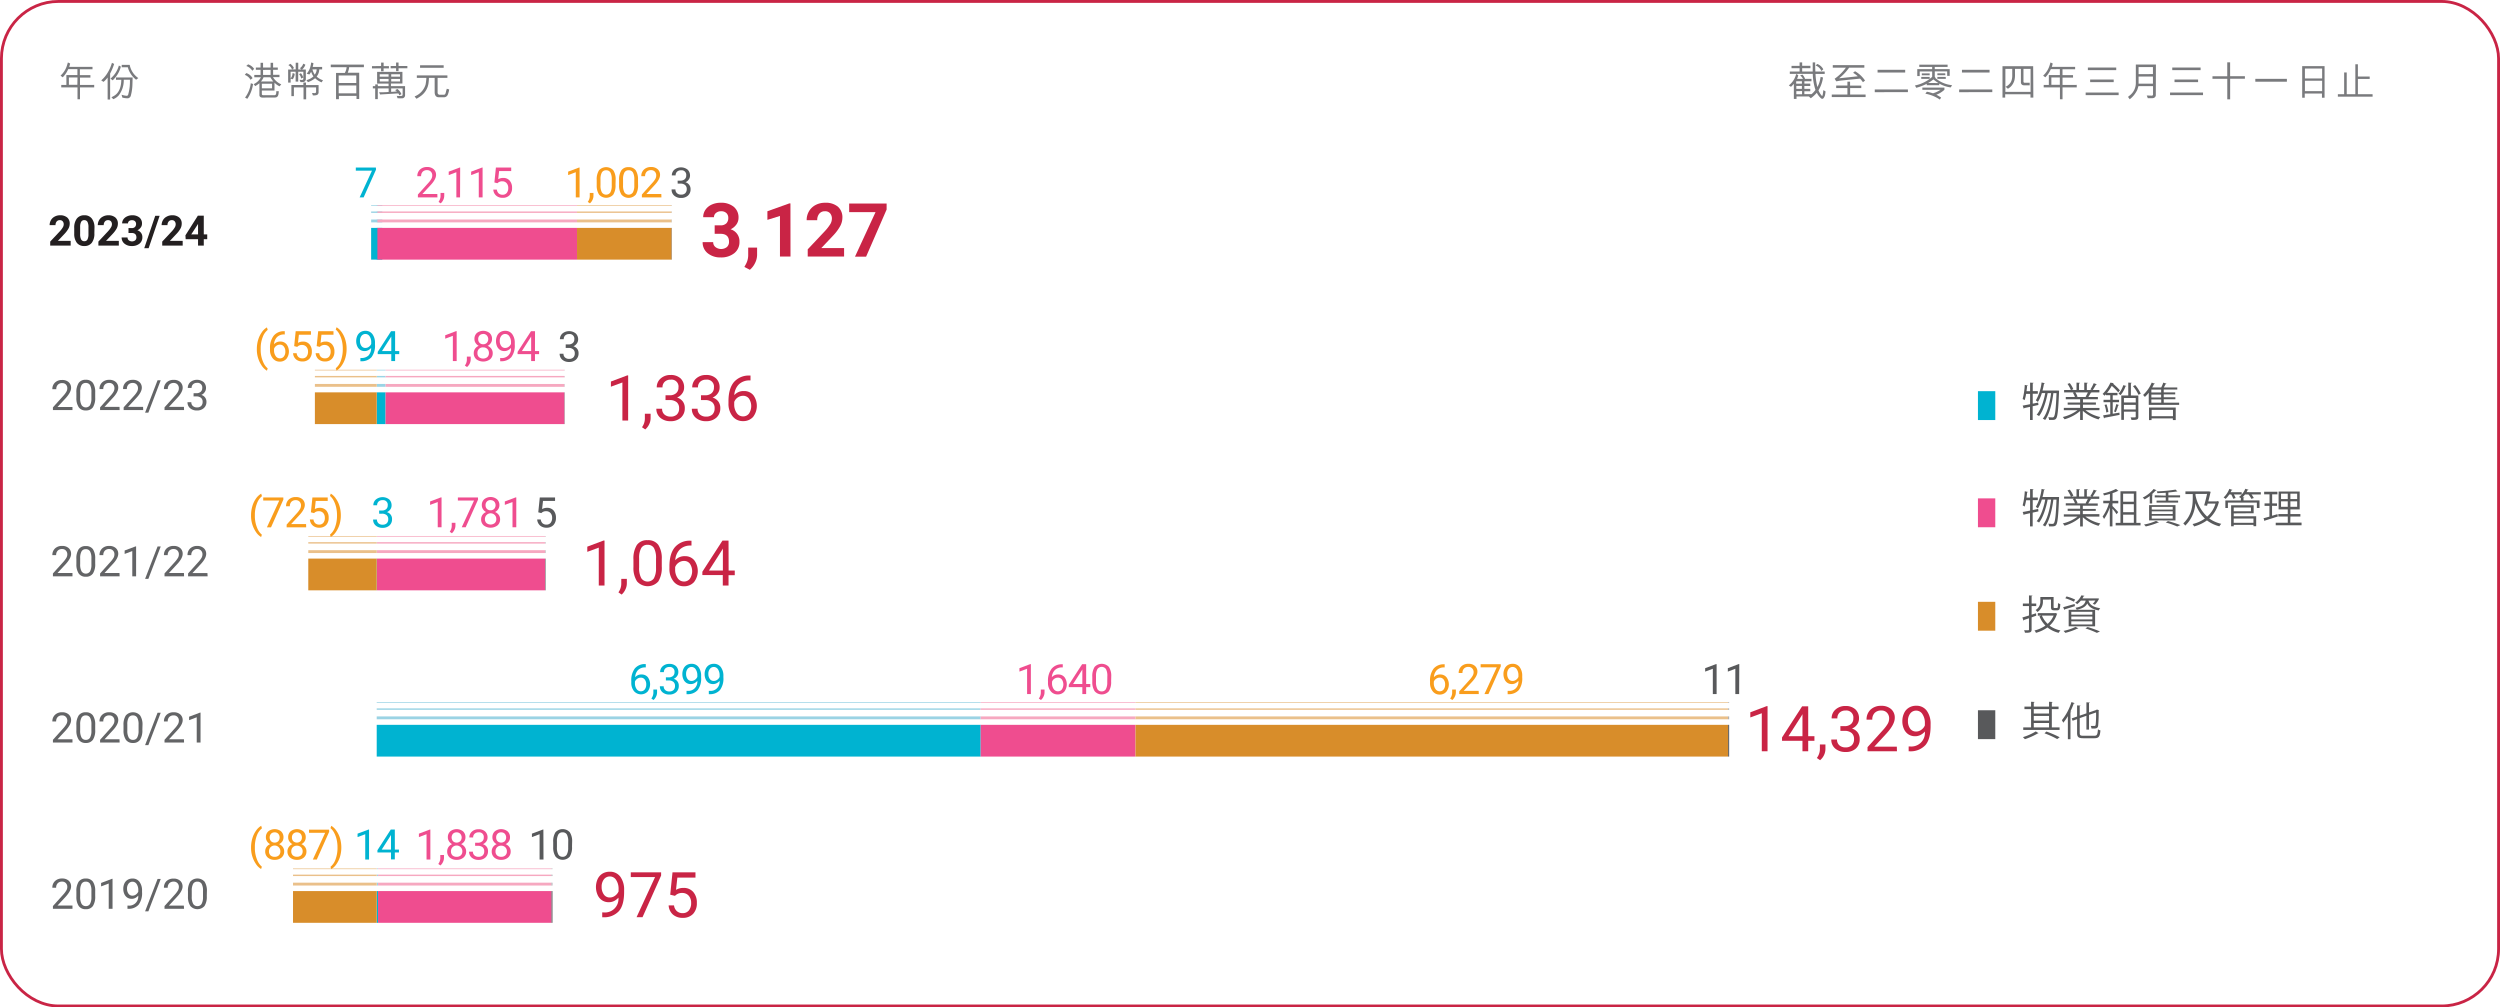 <svg xmlns="http://www.w3.org/2000/svg" viewBox="0 0 871.03 351"><defs><style>.cls-1,.cls-7,.cls-8,.cls-9{fill:none;}.cls-1{stroke:#c92445;}.cls-1,.cls-10,.cls-11,.cls-12,.cls-13,.cls-14,.cls-15,.cls-16,.cls-17,.cls-18,.cls-7,.cls-8,.cls-9{stroke-miterlimit:10;}.cls-2{fill:#797a7d;}.cls-3{fill:#00b3d1;}.cls-4{fill:#58595b;}.cls-10,.cls-11,.cls-12,.cls-5{fill:#ef4d8f;}.cls-13,.cls-14,.cls-15,.cls-16,.cls-17,.cls-18,.cls-6{fill:#d88d2a;}.cls-7,.cls-8,.cls-9{stroke:#9ad3e4;}.cls-11,.cls-14,.cls-17,.cls-8{stroke-width:0.5px;}.cls-12,.cls-15,.cls-18,.cls-9{stroke-width:0.25px;}.cls-10,.cls-11,.cls-12{stroke:#f6a8c0;}.cls-13,.cls-14,.cls-15{stroke:#eac08a;}.cls-16,.cls-17,.cls-18{stroke:#a7a9ac;}.cls-19{fill:#231f20;}.cls-20{fill:#636466;}.cls-21{fill:#f99d1c;}.cls-22{fill:#c92445;}</style></defs><g id="Layer_2" data-name="Layer 2"><g id="Heading"><rect class="cls-1" x="0.5" y="0.5" width="870.03" height="350" rx="19.87"/><path class="cls-2" d="M628,26a4,4,0,0,1,.9,1.48h2.24v.84h-2.47v.81h2.05v.83h-2.06v1h2.06v.83h-2.06V32.8h2.51a7.94,7.94,0,0,0,1.36-1.47,19.54,19.54,0,0,1-.94-5.59h-8l0-.81H627V23.76l-2.81,0v-.82H627V21.75h.9v1.18h2.87v.84h-2.87v1.16l3.67,0,0-2.85v-.34h.86c0,1.05,0,2.08.07,3.18h3.25v.83h-3.2a21.09,21.09,0,0,0,.66,4.57,9.65,9.65,0,0,0,1.1-3.53l.85.21a11.45,11.45,0,0,1-1.58,4.47,6.77,6.77,0,0,0,1.09,1.83c.08,0,.11.14.24.1l.08-.14a10.32,10.32,0,0,0,.27-1.85,7.43,7.43,0,0,1,.77.43,3.61,3.61,0,0,1-.1.86,2.67,2.67,0,0,1-.76,1.68.82.82,0,0,1-.63-.06,6.5,6.5,0,0,1-1.54-2,11.89,11.89,0,0,1-2.1,1.91l-.68-.62-4.29,0v.85H625V29.2a14.42,14.42,0,0,1-1,1.05l-.75-.5a7.13,7.13,0,0,0,2.55-3.95l.74.36a5.89,5.89,0,0,1-.42,1.31l2.06,0a3.69,3.69,0,0,0-1-1.2Zm-.19,2.32h-2v.82h2Zm-1.95,3.44,0,1.09,2,0V31.73Zm1.95-1.81h-1.95v1h1.93Zm6.78-5.2a3.46,3.46,0,0,0-2-1.93,5.76,5.76,0,0,1,.59-.53,4,4,0,0,1,2.08,1.85Z"/><path class="cls-2" d="M650,32.94v.87H638.21v-.88h5.45V30.69h-3.91v-.88h3.91V28.45h.93v1.37h3.9l0,.87h-3.88v2.24Zm-3.69-8.12a9.94,9.94,0,0,1,2.39,1.88,10.31,10.31,0,0,1,1.1,1.37c-.11.1-.28.22-.39.31l-.35.26a8.41,8.41,0,0,0-1-1.24l-3.94.39-2.77.29c-.54.06-1,.17-1.56.26-.24-.28-.35-.61-.59-.89a16.88,16.88,0,0,0,3.94-3.88l-4.58,0V22.7h11v.87h-5.3l-.39.53a16.66,16.66,0,0,1-3.11,3.17l.07,0,5.81-.62a5.77,5.77,0,0,0,.62-.09,9.74,9.74,0,0,0-1.62-1.2Z"/><path class="cls-2" d="M653.19,32.12v-.95h11.55v.92Zm10.6-6.85h-9.62v-.94h9.62Z"/><path class="cls-2" d="M671.32,29.19a18.28,18.28,0,0,1-3.67,1.4l-.46-.81a12.81,12.81,0,0,0,6-3V24.89h-4.34v1.62H668V24.09h5.19v-.78h-4.49v-.79h9.87v.79h-4.48v.78h5.21v2.34h-.88V24.88h-4.32v1.91l.26.2-.13.13a10.31,10.31,0,0,0,5.67,2.53l.23,0-.47.81a11.13,11.13,0,0,1-4-1.33v.56h-4.4Zm1-1.72h-2.93v-.66h2.93Zm0-1.24h-2.74v-.65h2.74Zm3.55,8.47a12.9,12.9,0,0,0-5.05-2.05l.52-.7a15.38,15.38,0,0,1,2.12.56,9.76,9.76,0,0,0,2.64-1.22l-6.33,0v-.78h7.69v.76A8.11,8.11,0,0,1,674.64,33a13.13,13.13,0,0,1,1.66,1Zm-.49-5.76a11.68,11.68,0,0,1-1.75-1.28,13,13,0,0,1-1.84,1.25Zm2.57-1.47H675v-.66h2.91Zm-.16-1.28H675v-.64h2.74Z"/><path class="cls-2" d="M682.59,32.12v-.95h11.55v.92Zm10.6-6.85h-9.62v-.94h9.62Z"/><path class="cls-2" d="M708.44,34l-1,0V32.85h-8.81V34l-.94,0,0-10.93h10.69Zm-9.74-2h8.78V24H705v4.5a.4.4,0,0,0,.39.33h1.78l0,.89h-2.06a1,1,0,0,1-1-.91V24h-2.06l0,1.84a8.08,8.08,0,0,1-.17,2,5,5,0,0,1-1.21,2.24,4.94,4.94,0,0,1-1.1.84l-.8-.7a3.74,3.74,0,0,0,1.26-.88,3,3,0,0,0,.76-1.15,5.6,5.6,0,0,0,.3-1.64V24H698.7Z"/><path class="cls-2" d="M723.56,29.58v.86l-4.95,0v4.15h-.9V30.44l-5.66,0v-.85h1.79V26.16h3.84V24.09h-3.15a9,9,0,0,1-1.92,2.85l-.76-.59a7.84,7.84,0,0,0,2.26-3.59l.31-1c.26.12.51.23.77.37a9.45,9.45,0,0,1-.31,1.16H723v.84l-4.4,0v2.05h3.67l0,.86h-3.66v2.55ZM714.72,27v2.55h2.95l0-2.56Z"/><path class="cls-2" d="M738.16,32.23v.92H726.67v-.91Zm-10.72-8.7h9.88v.91l-9.88,0Zm9,4.18v.91h-8.21l0-.92Z"/><path class="cls-2" d="M751.11,33.24a1.09,1.09,0,0,1-.8.91l-.35.06-1.65,0-.35-.94,1.73.06c.3,0,.35-.13.45-.31V30h-5.08c-.13.44-.26.94-.44,1.38a9.07,9.07,0,0,1-2.6,3.21l-.59-.83a7.57,7.57,0,0,1,.6-.5,5.51,5.51,0,0,0,2.12-4.22l0-6.55h7Zm-1-7.43V23.36h-5l0,2.48Zm-5,.86c0,.88,0,1.64,0,2.49h5V26.67Z"/><path class="cls-2" d="M767.56,32.23v.92H756.07v-.91Zm-10.72-8.7h9.88v.91l-9.88,0Zm9,4.18v.91h-8.21l0-.92Z"/><path class="cls-2" d="M776,21.72h1v4.84h5.15v.88l-5.14,0V34.6h-1V27.45h-5.16v-.88H776Z"/><path class="cls-2" d="M785.78,27.47h11v1h-11Z"/><path class="cls-2" d="M809.91,23.05v11H809V32.58h-6v1.47h-.89v-11Zm-6.85,4.28h6V23.88h-6Zm6,.8h-6v3.62h6Z"/><path class="cls-2" d="M826.65,33.67H814.54l0-.84h2.19V25.24h.9v7.59h3l0-10.43h.89v4.27h4.11v.84h-4.11v5.32h5.11Z"/><path class="cls-2" d="M32.82,29.58v.86l-4.95,0v4.15H27V30.44l-5.66,0v-.85h1.79V26.16h3.84V24.09H23.77a9.18,9.18,0,0,1-1.92,2.85l-.76-.59a7.92,7.92,0,0,0,2.26-3.59l.3-1c.27.12.52.23.78.37a9.45,9.45,0,0,1-.31,1.16h8.11v.84l-4.4,0v2.05h3.67l0,.86H27.87v2.55ZM24,27v2.55h2.95L27,27Z"/><path class="cls-2" d="M37.5,34.67V27a8.21,8.21,0,0,1-1.44,1.53L35.27,28A11.11,11.11,0,0,0,37.07,26,14,14,0,0,0,39,21.89l.77.38a19.28,19.28,0,0,1-1.4,3.35v9.05Zm1-7.29a9.07,9.07,0,0,0,2.92-4.55l.69.38A10,10,0,0,1,39.25,28ZM42.36,33a7.15,7.15,0,0,0,1.86.38c.55-.12.48-.75.63-1.15a16.88,16.88,0,0,0,.34-2.09,20.74,20.74,0,0,0,.08-2.35l-2.15,0a8.5,8.5,0,0,1-1.74,5.42,5.15,5.15,0,0,1-1.9,1.35l-.65-.67.74-.4c2.06-1.09,2.67-3.48,2.69-5.68l-1.85,0V27h5.8l-.07,2.42a16.62,16.62,0,0,1-.54,3.83,1.26,1.26,0,0,1-1,1A7.19,7.19,0,0,1,42.63,34Zm5.06-5.23a8.13,8.13,0,0,1-2.89-4.34H42.4v-.83h2.79a7.2,7.2,0,0,0,3,4.6Z"/><path class="cls-2" d="M87.29,27.79a3.9,3.9,0,0,0-2-1.71l.52-.62A3.9,3.9,0,0,1,88,27.22ZM85.38,34a10.07,10.07,0,0,0,2-5l.78.26a11.52,11.52,0,0,1-2,5.17Zm2.52-9.35A3.83,3.83,0,0,0,85.8,23l.65-.58A4.18,4.18,0,0,1,88.55,24ZM91.47,34c-.67,0-1.09-.33-1.09-.87V29a11.37,11.37,0,0,1-1.45,1l-.56-.68a5.18,5.18,0,0,0,2.54-2.41H88.6v-.81h2.18V24.33H89.14v-.81h1.64V21.89h.87v1.63h2.63V21.89h.87v1.63h1.64v.81H95.15v1.74h2.22v.81H95.12A6.12,6.12,0,0,0,98,29.39l-.61.68a5.86,5.86,0,0,1-1.75-1.27v2.74H91.23v1.21c0,.25.13.42.49.42h3.85c.79,0,.66-.83.69-1.39h.87c-.07.91-.07,2.19-1.31,2.19Zm.35-7.09a4.42,4.42,0,0,1-.9,1.47h4.29a9.32,9.32,0,0,1-1-1.47Zm-.59,3.87h3.56v-1.6H91.23Zm.42-6.42v1.74h2.63V24.33Z"/><path class="cls-2" d="M101.78,24.18l1.25,0V21.85h.88V24.2h1.15a6.46,6.46,0,0,0-.59-.44,2.88,2.88,0,0,0,1.18-1.57,4.21,4.21,0,0,1,.74.36,3.58,3.58,0,0,1-1.15,1.67c.42,0,.9,0,1.32,0v3.49a1.14,1.14,0,0,1-.63.81,3.24,3.24,0,0,1-1.25.07l-.29-.76c.45-.1,1.12.28,1.3-.32V25H103.9v3.43H103V25h-1.75v2.32a2.76,2.76,0,0,0,.67-1.85c.27,0,.49.17.74.23a2.38,2.38,0,0,1-.16.92,3.26,3.26,0,0,1-.51,1c-.26-.05-.46-.15-.73-.21v1.36l-.87,0V24.22l1.33,0a2.51,2.51,0,0,0-1.24-1.52c.19-.16.44-.3.67-.47a3.83,3.83,0,0,1,1.27,1.49Zm-.26,9.32V29.61h4.18v-.86l.91,0v.88H111v2.6a1,1,0,0,1-.54.85,3.42,3.42,0,0,1-1.45.15l-.28-.82c.45-.09,1.25.31,1.4-.34V30.45h-3.46V34.6h-.92V30.45H102.4V33.5Zm3.33-8a4.12,4.12,0,0,1,.8,1.5,2.25,2.25,0,0,1-.41.21,1.2,1.2,0,0,1-.32.16,2.78,2.78,0,0,0-.74-1.54Zm2,.17a5.91,5.91,0,0,0,1.31-2.53,9.84,9.84,0,0,0,.26-1.36l.78.21a8.31,8.31,0,0,1-.25,1.32h3.29v.88h-1a4.19,4.19,0,0,1-.91,2.48,5.58,5.58,0,0,0,2.21,1.29l-.5.74a7.69,7.69,0,0,1-2.26-1.44,8,8,0,0,1-2.49,1.37l-.52-.72a5.45,5.45,0,0,0,2.44-1.29,6.21,6.21,0,0,1-.8-1.61c-.18.34-.42.63-.62.94Zm2-1.48a7.07,7.07,0,0,0,.8,1.83,3.74,3.74,0,0,0,.49-.87,2.91,2.91,0,0,0,.18-1Z"/><path class="cls-2" d="M120.14,25.41a5.19,5.19,0,0,0,.63-2h-5.53v-.9h11.55v.9h-5.14a7.38,7.38,0,0,1-.5,1.94l4,0V34.5h-.94v-1.1l-6.13,0,0,1.17h-1V25.41ZM118,28.91h6.13l0-2.61H118Zm0,3.6h6.14V29.78H118Z"/><path class="cls-2" d="M132.78,23V21.82h.88l0,1.23h1.85v.79h-1.86v1h-.88v-1h-3.17v-.79Zm5.67,8a4.42,4.42,0,0,1,1.42,1.8c-.25.14-.52.27-.76.42a2.39,2.39,0,0,0-.29-.65l-.62,0-5.77.35c-.11-.26-.22-.51-.35-.77,1.12,0,2.26,0,3.33-.12V30.81l-3.78,0v3.74h-.91l0-3.74h-.82V30h.84V29.4h.9V30h3.75v-.88h-4l0-4.07,8.82,0v4.06h-4V30h4.92l0,3.32a1.12,1.12,0,0,1-.75.91,16.54,16.54,0,0,1-1.88,0,6.55,6.55,0,0,0-.27-.82,10.27,10.27,0,0,0,1.75,0c.24-.07.3-.35.3-.52V30.81h-4V32c.67,0,1.33-.1,2-.13a2.74,2.74,0,0,0-.62-.47Zm-6.15-5.13v.84h3.09v-.84Zm0,1.64v.87h3.09v-.87Zm3.81-3.7V23H138V21.79h.86V23h3.07v.78h-3.07v1H138l0-1Zm.19,2.06v.84h3.08v-.84Zm0,1.64v.87h3.08v-.87Z"/><path class="cls-2" d="M152.83,33.88c-1.12,0-1.39-1-1.39-1.75v-5h-2c0,.63-.07,1.35-.15,1.95a6.63,6.63,0,0,1-2.62,4.33,13,13,0,0,1-1.56,1l0,0a8.67,8.67,0,0,1-.65-.82,6.48,6.48,0,0,0,3.82-4.12,16,16,0,0,0,.27-2.33h-3.32v-.88h10.65v.87h-3.41V32.1a.94.94,0,0,0,.16.66A1.06,1.06,0,0,0,153,33h1.72c.48-.07.48-.47.6-.79l.06-.14c0-.32.22-.81.28-1.15l.84.24a7.56,7.56,0,0,1-.48,1.81,1.41,1.41,0,0,1-1.22.92Zm-6.47-11.13h8.22l0,.87h-8.23Z"/><rect class="cls-3" x="689.14" y="136.29" width="6.04" height="10.06"/><path class="cls-4" d="M710.21,141.1l-2,.44v4.8h-.93v-4.59l-2,.43a.25.25,0,0,1-.18.21l-.37-1.08c.7-.11,1.6-.28,2.58-.48v-3.61h-1.39a13.58,13.58,0,0,1-.51,2.2,6,6,0,0,0-.7-.39,23.54,23.54,0,0,0,.74-4.93l1.09.24c0,.09-.13.14-.29.15,0,.59-.12,1.22-.19,1.82h1.25v-3l1.19.07c0,.1-.08.17-.26.2v2.7H710v.91h-1.77v3.45l1.89-.38Zm6.68-5,.51,0c0,.08,0,.22,0,.32-.27,6.56-.51,8.71-1,9.37-.26.38-.56.53-1.48.53l-1,0a2.26,2.26,0,0,0-.27-.94c.63,0,1.19.05,1.44.05a.53.53,0,0,0,.51-.23c.41-.48.69-2.53.91-8.23h-1.09c-.41,3.39-1.38,7.39-2.87,9.37a3.8,3.8,0,0,0-.82-.46c1.54-1.85,2.48-5.6,2.9-8.91h-1.2c-.53,2.87-1.61,6.28-3,8a3.58,3.58,0,0,0-.84-.47c1.41-1.59,2.49-4.75,3-7.55H711.4a11.89,11.89,0,0,1-1.37,3.08,7.07,7.07,0,0,0-.72-.53,16.07,16.07,0,0,0,2-6.24l1.16.25c0,.1-.13.15-.31.15-.14.81-.31,1.63-.52,2.41h5.24Z"/><path class="cls-4" d="M731.45,142.92h-4.86a13,13,0,0,0,5.2,2.38,4.23,4.23,0,0,0-.63.83,13.69,13.69,0,0,1-5.48-3v3.21h-.94V143.2a14.28,14.28,0,0,1-5.43,2.89,3.91,3.91,0,0,0-.62-.8,13.66,13.66,0,0,0,5.14-2.37h-4.77v-.81h5.68V141H720.4v-.76h4.34V139.1h-5v-.79h3.19a6.76,6.76,0,0,0-.73-1.48l.55-.11h-3.59v-.83h2.35a10.62,10.62,0,0,0-1.17-2.13l.8-.28a9.19,9.19,0,0,1,1.24,2.13l-.74.28h1.84v-2.58l1.19.07c0,.14-.13.21-.31.24v2.27h1.82v-2.58l1.22.07c0,.14-.14.21-.32.24v2.27h1.76l-.52-.2a12.67,12.67,0,0,0,1.15-2.18l1.11.38c0,.08-.14.12-.3.12a19.92,19.92,0,0,1-1.13,1.88h2.3v.83h-3.17l.41.12a.28.28,0,0,1-.3.13,13.89,13.89,0,0,1-.78,1.34h3.32v.79h-5.2v1.12h4.51V141h-4.51v1.13h5.77Zm-4.8-4.69a13.33,13.33,0,0,0,.78-1.51h-4.35a6.69,6.69,0,0,1,.77,1.5l-.44.09h3.46Z"/><path class="cls-4" d="M736.1,144.15l2.33-.39.05.79c-1.94.38-3.94.77-5.21,1a.27.27,0,0,1-.2.21l-.31-1.05,2.48-.39v-4.18H732.9v-.84h2.34V137.7H733.7v-.33q-.23.25-.48.51a2.73,2.73,0,0,0-.65-.62,13.16,13.16,0,0,0,2.73-3.95l1.15.19a.26.26,0,0,1-.28.16l0,0A18.6,18.6,0,0,1,738.6,136a5.82,5.82,0,0,0-.56.74,18.77,18.77,0,0,0-2.28-2.3,18,18,0,0,1-1.64,2.44h3.63v.83H736.1v1.59h2.21v.84H736.1Zm-2.25-.42a10.48,10.48,0,0,0-.6-2.66l.69-.18a11.65,11.65,0,0,1,.64,2.63Zm4.45-2.61a.33.33,0,0,1-.3.12,18.05,18.05,0,0,1-.83,2.37l-.61-.24a22.78,22.78,0,0,0,.78-2.58Zm2.56-6.64q-.06.12-.3.12a10.18,10.18,0,0,1-1.72,3.08,5.24,5.24,0,0,0-.71-.49,8.71,8.71,0,0,0,1.65-3Zm4.16,3.33v7.4c0,1-.49,1.13-2.4,1.1a2.63,2.63,0,0,0-.31-.89l1.1,0c.63,0,.7,0,.7-.26v-1.73H740v2.86h-.92v-8.5h2.43v-4.5l1.19.09c0,.1-.09.16-.27.18v4.23Zm-.91.85H740v1.57h4.13Zm-4.13,4h4.13v-1.59H740Zm5.09-5.11a13.2,13.2,0,0,0-1.9-3l.76-.39a13.37,13.37,0,0,1,1.94,3Z"/><path class="cls-4" d="M753.88,140.29h5.36v.76H748.65v-4.22a10.2,10.2,0,0,1-1.36,1.47,6.42,6.42,0,0,0-.61-.69,12.18,12.18,0,0,0,3-4.31l1.12.39a.28.28,0,0,1-.32.13,13.1,13.1,0,0,1-.61,1.17H753a11.22,11.22,0,0,0,.71-1.68l1.11.37a.29.29,0,0,1-.29.14c-.16.32-.4.77-.63,1.17h4.69v.73h-4.72v1h4v.7h-4v1h4.06v.7h-4.06Zm-5.14,6.08V142h9.31v4.36h-1v-.58h-7.43v.58Zm4.23-9.62v-1h-3.41v1Zm0,1.73v-1h-3.41v1Zm-3.41.7v1.11H753v-1.11Zm7.53,3.63h-7.43V145h7.43Z"/><rect class="cls-5" x="689.14" y="173.64" width="6.04" height="10.06"/><path class="cls-4" d="M710.21,178.17l-2,.43v4.81h-.93v-4.6l-2,.44a.26.26,0,0,1-.18.21l-.37-1.08c.7-.11,1.6-.28,2.58-.48v-3.61h-1.39a13.58,13.58,0,0,1-.51,2.2,6,6,0,0,0-.7-.4,23.33,23.33,0,0,0,.74-4.93l1.09.24c0,.1-.13.14-.29.16,0,.58-.12,1.21-.19,1.82h1.25v-3l1.19.07c0,.1-.08.17-.26.19v2.71H710v.91h-1.77v3.44l1.89-.38Zm6.68-5,.51,0c0,.09,0,.23,0,.33-.27,6.55-.51,8.71-1,9.37-.26.38-.56.53-1.48.53l-1,0a2.3,2.3,0,0,0-.27-.94c.63.05,1.19.06,1.44.06a.52.52,0,0,0,.51-.24c.41-.47.69-2.52.91-8.22h-1.09c-.41,3.39-1.38,7.38-2.87,9.37a3.8,3.8,0,0,0-.82-.46c1.54-1.85,2.48-5.61,2.9-8.91h-1.2c-.53,2.87-1.61,6.27-3,8a3.56,3.56,0,0,0-.84-.46c1.41-1.6,2.49-4.75,3-7.55H711.4a11.89,11.89,0,0,1-1.37,3.08,7.07,7.07,0,0,0-.72-.53,16.13,16.13,0,0,0,2-6.25l1.16.25c0,.1-.13.16-.31.16-.14.81-.31,1.62-.52,2.41h5Z"/><path class="cls-4" d="M731.45,180h-4.86a13.15,13.15,0,0,0,5.2,2.38,4,4,0,0,0-.63.83,13.69,13.69,0,0,1-5.48-3v3.21h-.94v-3.14a14.26,14.26,0,0,1-5.43,2.88,3.85,3.85,0,0,0-.62-.79,13.66,13.66,0,0,0,5.14-2.37h-4.77v-.81h5.68V178H720.4v-.75h4.34v-1.13h-5v-.78h3.19a6.54,6.54,0,0,0-.73-1.48l.55-.12h-3.59V173h2.35a10.62,10.62,0,0,0-1.17-2.13l.8-.28a9,9,0,0,1,1.24,2.13l-.74.28h1.84v-2.58l1.19.07c0,.14-.13.21-.31.24V173h1.82v-2.58l1.22.07c0,.14-.14.21-.32.24V173h1.76l-.52-.2a12.67,12.67,0,0,0,1.15-2.18l1.11.37c0,.09-.14.13-.3.13A19.92,19.92,0,0,1,729.1,173h2.3v.82h-3.17l.41.13a.28.28,0,0,1-.3.13,15.21,15.21,0,0,1-.78,1.34h3.32v.78h-5.2v1.13h4.51V178h-4.51v1.14h5.77Zm-4.8-4.69a13.5,13.5,0,0,0,.78-1.52h-4.35a6.91,6.91,0,0,1,.77,1.5l-.44.1h3.46Z"/><path class="cls-4" d="M736,176.3c.46.44,1.72,1.77,2,2.13l-.56.73a22.55,22.55,0,0,0-1.44-1.93v6.18h-.92v-6.59a16.36,16.36,0,0,1-2,4,4.7,4.7,0,0,0-.51-.84,15.72,15.72,0,0,0,2.23-4.63H732.8v-.89h2.32v-2.37c-.69.2-1.41.38-2.08.53a2.51,2.51,0,0,0-.31-.7,18.28,18.28,0,0,0,4.5-1.58l.85.7a.19.19,0,0,1-.15.06.32.32,0,0,1-.13,0,11.79,11.79,0,0,1-1.76.72v2.66h2v.89h-2Zm8.33,5.87h1.46v.89h-8.67v-.89h1.67v-11h5.54ZM743.45,172h-3.73v2.8h3.73Zm0,6.46v-2.79h-3.73v2.79Zm-3.73.86v2.83h3.73v-2.83Z"/><path class="cls-4" d="M749,175.42v-2.58A13.53,13.53,0,0,1,747.2,174a4.31,4.31,0,0,0-.65-.63,11.55,11.55,0,0,0,3.8-3l1,.43c0,.12-.16.13-.3.12a13.59,13.59,0,0,1-1.38,1.34l.45.13a.29.29,0,0,1-.28.18v2.84Zm3.18,6.57c-.07.09-.12.09-.3.09a25.08,25.08,0,0,1-4.26,1.34,7.67,7.67,0,0,0-.63-.66,18.12,18.12,0,0,0,4.19-1.27Zm-3.41-.68V176h9.2v5.34Zm.92-4.71v.94H757v-.94Zm0,1.55v.93H757v-.93Zm0,1.54v1H757v-1Zm4.88-7v-1c-1,.05-2,.11-2.9.14a3,3,0,0,0-.23-.63,50.73,50.73,0,0,0,6.56-.62l.64.66a.22.22,0,0,1-.15,0h-.11c-.72.12-1.68.24-2.74.33l-.16,0v1h4.09v.73h-4.09v1.11h3.41v.71h-7.52v-.71h3.2v-1.11h-3.83v-.73Zm4,10.75a30.68,30.68,0,0,0-4-1.4l.79-.49a40.27,40.27,0,0,1,4.32,1.4Z"/><path class="cls-4" d="M772.54,174.57l.65.28a.34.34,0,0,1-.14.15,11.18,11.18,0,0,1-3.31,5.65,11.53,11.53,0,0,0,4.18,1.86,3.77,3.77,0,0,0-.66.87,11.94,11.94,0,0,1-4.33-2.07,13.57,13.57,0,0,1-4.48,2.11,4.14,4.14,0,0,0-.54-.84,11.85,11.85,0,0,0,4.29-1.91,13.14,13.14,0,0,1-3.32-5.37h0a11.55,11.55,0,0,1-3.52,7.83,3.4,3.4,0,0,0-.69-.77c3.1-2.92,3.31-6.46,3.31-9v-1.23h-2.55v-.93h8l.21,0,.6.17a.85.85,0,0,1-.09.22c-.16.77-.46,2-.75,3.1h2.94Zm-7.6-2.48v.46A13.78,13.78,0,0,0,769,180a9.7,9.7,0,0,0,2.9-4.53h-2.73l-.21.75-1-.14c.35-1.23.77-2.85,1-4Z"/><path class="cls-4" d="M778.07,173.78a7.2,7.2,0,0,0-.69-1.5h-.67a8.81,8.81,0,0,1-1.28,1.55,4.67,4.67,0,0,0-.7-.51,8.13,8.13,0,0,0,2-3l1.08.37a.3.3,0,0,1-.29.11c-.1.22-.23.46-.36.7h3.87v.78h-2.72a7.83,7.83,0,0,1,.61,1.25Zm9.63-2.28v.78h-3.26a6,6,0,0,1,.8,1.24l-.84.29a7.21,7.21,0,0,0-1-1.53h-1.21a8.67,8.67,0,0,1-.89,1l.63,0c0,.1-.08.16-.26.18v.89h5.57V177h-.92v-1.89H776.23V177h-.89v-2.64h5.4v-.82l-.64-.38a6.89,6.89,0,0,0,2.2-2.87l1.09.34c0,.08-.13.13-.29.13-.12.23-.24.47-.38.71Zm-9.44,7.37v1h7.82v3.46h-.94v-.46h-6.88v.49h-.91v-7.33h7.85v2.79Zm6-2.05h-6v1.31h6Zm.87,3.85h-6.88v1.49h6.88Z"/><path class="cls-4" d="M791.61,176.22v3.47l1.9-.56c0,.09,0,.17.11.82-1.62.51-3.35,1.08-4.42,1.4a.27.27,0,0,1-.19.21l-.37-1c.57-.14,1.27-.34,2.05-.56v-3.74H789v-.88h1.73v-3.15h-1.87v-.9h4.62v.9h-1.83v3.15h1.69v.88Zm6.35,5.87h3.93V183h-9v-.87h4.2v-2.17H793.8v-.86h3.28v-1.63h-3.19v-6.22h7.35v6.22H798v1.63h3.48v.86H798ZM794.74,172v1.88h2.34V172Zm0,4.57h2.34v-1.91h-2.34Zm5.62-2.69V172H798v1.88Zm0,2.69v-1.91H798v1.91Z"/><rect class="cls-6" x="689.14" y="209.68" width="6.04" height="10.06"/><path class="cls-4" d="M709.47,214.51l-1.63.58v4.23c0,1-.46,1.17-2.32,1.14a3.65,3.65,0,0,0-.31-.87h1.44c.19,0,.27-.07.27-.26v-3.92l-1.74.6a.23.23,0,0,1-.17.22l-.39-1.1c.63-.17,1.43-.41,2.3-.69v-3.28h-2.13v-.88h2.13v-2.83l1.2.07c0,.11-.08.17-.28.2v2.56h1.61v.88h-1.61v3l1.52-.48Zm6.68-.94.63.28a.35.35,0,0,1-.13.14,9.13,9.13,0,0,1-2.55,4,9.85,9.85,0,0,0,3.79,1.66,3.42,3.42,0,0,0-.63.84,10.12,10.12,0,0,1-3.91-1.89,12.12,12.12,0,0,1-4,1.89,2.85,2.85,0,0,0-.52-.82,11,11,0,0,0,3.83-1.71,9.23,9.23,0,0,1-2.09-3.25l.72-.21H710v-.87H716Zm-4.37-4.65v.54a4.28,4.28,0,0,1-1.92,3.77,3.83,3.83,0,0,0-.64-.69,3.39,3.39,0,0,0,1.66-3.09V208h4.62v3.46c0,.31.06.37.33.37h.84c.28,0,.33-.21.36-1.72a2.89,2.89,0,0,0,.8.36c-.07,1.74-.29,2.17-1.06,2.17h-1.08c-.84,0-1.1-.24-1.1-1.18v-2.57Zm-.35,5.56a8.3,8.3,0,0,0,2,2.88,7.82,7.82,0,0,0,2.08-2.88Z"/><path class="cls-4" d="M718.82,211.55c1-.27,2.51-.7,4-1.12l.11.76c-1.29.42-2.63.85-3.49,1.1a.3.3,0,0,1-.16.23Zm5.31,7.37a.31.31,0,0,1-.31.08,23.22,23.22,0,0,1-4.22,1.5c-.17-.18-.46-.52-.64-.69a16.94,16.94,0,0,0,4.16-1.4ZM720,207.8a17,17,0,0,1,3,1.1l-.42.74a19.18,19.18,0,0,0-3-1.2Zm.75,10.42v-5.75h9.21v5.75Zm.91-5.07v1H729v-1Zm0,1.66v1H729v-1Zm0,1.68v1.07H729v-1.07Zm6-7.24c.34,1.15,1.15,2.22,4.08,2.66a2.91,2.91,0,0,0-.5.77c-2.47-.43-3.51-1.4-4-2.46-.51,1.06-1.52,1.78-3.69,2.21a2.39,2.39,0,0,0-.43-.67c2.34-.42,3.22-1.16,3.56-2.51H725a8.09,8.09,0,0,1-1.29,1.25A2.52,2.52,0,0,0,723,210a6.22,6.22,0,0,0,2.17-2.57l1.05.15c0,.1-.09.15-.26.17a5.11,5.11,0,0,1-.42.74h5.26l.56.07a7.53,7.53,0,0,1-1.47,2.11l-.75-.28a6.89,6.89,0,0,0,.91-1.15Zm2.92,11.25a29.92,29.92,0,0,0-4-1.55l.77-.49a38.69,38.69,0,0,1,4.3,1.54Z"/><rect class="cls-4" x="689.14" y="247.46" width="6.04" height="10.06"/><path class="cls-4" d="M710.25,255.44a.53.53,0,0,1-.28.1,22.23,22.23,0,0,1-4.48,2,5.12,5.12,0,0,0-.69-.71,19.15,19.15,0,0,0,4.49-2Zm7.33-2v.88H704.92v-.88h2.73v-6.36h-2.31v-.88h2.31v-1.7l1.22.07c0,.11-.09.17-.28.2v1.43h5.32v-1.7l1.23.08c0,.1-.08.17-.26.2v1.42h2.35v.88h-2.35v6.36Zm-3.67-6.36h-5.32v1.52h5.32Zm-5.32,2.35v1.64h5.32v-1.64Zm0,2.47v1.54h5.32v-1.54Zm8.16,5.6a28.94,28.94,0,0,0-4.42-2l.65-.63a36.88,36.88,0,0,1,4.64,2Z"/><path class="cls-4" d="M720.47,249.51a16,16,0,0,1-1.6,2.3,7,7,0,0,0-.49-.88,19.21,19.21,0,0,0,3.34-6.32l1.1.36c0,.1-.14.16-.3.14a26,26,0,0,1-1.18,2.78l.32.1c0,.08-.1.15-.28.18v9.38h-.91Zm4.13,5.83c0,.83.2,1,1.25,1h3.85c.95,0,1.11-.45,1.25-2.24a2.51,2.51,0,0,0,.87.38c-.19,2.06-.51,2.73-2.09,2.73h-3.88c-1.67,0-2.17-.38-2.17-1.9v-4.74l-1.57.55-.29-.83,1.86-.64v-3.88l1.19.08c0,.1-.08.15-.27.18v3.31l2.33-.8v-3.85l1.17.08c0,.1-.09.16-.26.18v3.27l2.55-.87a1.62,1.62,0,0,1,.19-.17l.76.3s-.08.09-.14.14a50.29,50.29,0,0,1-.17,5.19c-.15,1-.73,1.1-2.35,1a2.55,2.55,0,0,0-.24-.88c.45,0,1,0,1.22,0s.41,0,.49-.42a32.93,32.93,0,0,0,.14-4.28l-2.45.85v5.12h-.91v-4.81l-2.33.81Z"/><rect class="cls-3" x="129.31" y="79.4" width="3.89" height="11.06"/><line class="cls-7" x1="129.31" y1="76.98" x2="133.2" y2="76.98"/><line class="cls-8" x1="129.31" y1="73.93" x2="133.2" y2="73.93"/><line class="cls-9" x1="129.31" y1="71.65" x2="133.2" y2="71.65"/><rect class="cls-3" x="131.25" y="79.4" width="0.23" height="11.06"/><line class="cls-7" x1="131.25" y1="76.98" x2="131.49" y2="76.98"/><line class="cls-8" x1="131.25" y1="73.93" x2="131.49" y2="73.93"/><line class="cls-9" x1="131.25" y1="71.65" x2="131.49" y2="71.65"/><rect class="cls-5" x="131.49" y="79.4" width="69.55" height="11.06"/><line class="cls-10" x1="131.49" y1="76.98" x2="201.04" y2="76.98"/><line class="cls-11" x1="131.49" y1="73.93" x2="201.04" y2="73.93"/><line class="cls-12" x1="131.49" y1="71.65" x2="201.04" y2="71.65"/><rect class="cls-6" x="201.04" y="79.4" width="32.95" height="11.06"/><line class="cls-13" x1="201.04" y1="76.98" x2="233.99" y2="76.98"/><line class="cls-14" x1="201.04" y1="73.93" x2="233.99" y2="73.93"/><line class="cls-15" x1="201.04" y1="71.65" x2="233.99" y2="71.65"/><rect class="cls-4" x="233.99" y="79.4" width="0.1" height="11.06"/><line class="cls-16" x1="233.99" y1="76.98" x2="234.09" y2="76.98"/><line class="cls-17" x1="233.99" y1="73.93" x2="234.09" y2="73.93"/><line class="cls-18" x1="233.99" y1="71.65" x2="234.09" y2="71.65"/><rect class="cls-3" x="131.25" y="136.7" width="3.09" height="11.06"/><line class="cls-7" x1="131.25" y1="134.27" x2="134.34" y2="134.27"/><line class="cls-8" x1="131.25" y1="131.23" x2="134.34" y2="131.23"/><line class="cls-9" x1="131.25" y1="128.95" x2="134.34" y2="128.95"/><rect class="cls-3" x="131.25" y="310.46" width="0.46" height="11.06"/><line class="cls-7" x1="131.25" y1="308.03" x2="131.71" y2="308.03"/><line class="cls-8" x1="131.25" y1="304.98" x2="131.71" y2="304.98"/><line class="cls-9" x1="131.25" y1="302.7" x2="131.71" y2="302.7"/><rect class="cls-3" x="131.25" y="252.54" width="210.43" height="11.06"/><line class="cls-7" x1="131.25" y1="250.11" x2="341.68" y2="250.11"/><line class="cls-8" x1="131.25" y1="247.06" x2="341.68" y2="247.06"/><line class="cls-9" x1="131.25" y1="244.79" x2="341.68" y2="244.79"/><rect class="cls-3" x="131.25" y="194.62" width="0.1" height="11.06"/><line class="cls-7" x1="131.25" y1="192.19" x2="131.35" y2="192.19"/><line class="cls-8" x1="131.25" y1="189.14" x2="131.35" y2="189.14"/><line class="cls-9" x1="131.25" y1="186.87" x2="131.35" y2="186.87"/><rect class="cls-5" x="134.34" y="136.7" width="62.29" height="11.06"/><line class="cls-10" x1="134.34" y1="134.28" x2="196.63" y2="134.28"/><line class="cls-11" x1="134.34" y1="131.23" x2="196.63" y2="131.23"/><line class="cls-12" x1="134.34" y1="128.95" x2="196.63" y2="128.95"/><rect class="cls-5" x="131.35" y="194.62" width="58.56" height="11.06"/><line class="cls-10" x1="131.35" y1="192.19" x2="189.92" y2="192.19"/><line class="cls-11" x1="131.35" y1="189.14" x2="189.92" y2="189.14"/><line class="cls-12" x1="131.35" y1="186.87" x2="189.92" y2="186.87"/><rect class="cls-5" x="341.68" y="252.54" width="53.93" height="11.06"/><line class="cls-10" x1="341.68" y1="250.11" x2="395.62" y2="250.11"/><line class="cls-11" x1="341.68" y1="247.06" x2="395.62" y2="247.06"/><line class="cls-12" x1="341.68" y1="244.78" x2="395.62" y2="244.78"/><rect class="cls-5" x="131.71" y="310.46" width="60.45" height="11.06"/><line class="cls-10" x1="131.71" y1="308.03" x2="192.16" y2="308.03"/><line class="cls-11" x1="131.71" y1="304.98" x2="192.16" y2="304.98"/><line class="cls-12" x1="131.71" y1="302.7" x2="192.16" y2="302.7"/><rect class="cls-4" x="196.63" y="136.7" width="0.1" height="11.06"/><line class="cls-16" x1="196.63" y1="134.28" x2="196.73" y2="134.28"/><line class="cls-17" x1="196.63" y1="131.23" x2="196.73" y2="131.23"/><line class="cls-18" x1="196.63" y1="128.95" x2="196.73" y2="128.95"/><rect class="cls-6" x="109.71" y="136.7" width="21.54" height="11.06"/><line class="cls-13" x1="109.71" y1="134.27" x2="131.25" y2="134.27"/><line class="cls-14" x1="109.71" y1="131.23" x2="131.25" y2="131.23"/><line class="cls-15" x1="109.71" y1="128.95" x2="131.25" y2="128.95"/><rect class="cls-6" x="107.41" y="194.62" width="23.84" height="11.06"/><line class="cls-13" x1="107.41" y1="192.19" x2="131.25" y2="192.19"/><line class="cls-14" x1="107.41" y1="189.14" x2="131.25" y2="189.14"/><line class="cls-15" x1="107.41" y1="186.87" x2="131.25" y2="186.87"/><rect class="cls-6" x="102.09" y="310.46" width="29.17" height="11.06"/><line class="cls-13" x1="102.09" y1="308.03" x2="131.25" y2="308.03"/><line class="cls-14" x1="102.09" y1="304.98" x2="131.25" y2="304.98"/><line class="cls-15" x1="102.09" y1="302.7" x2="131.25" y2="302.7"/><rect class="cls-6" x="395.62" y="252.54" width="206.48" height="11.06"/><line class="cls-13" x1="395.62" y1="250.11" x2="602.1" y2="250.11"/><line class="cls-14" x1="395.62" y1="247.06" x2="602.1" y2="247.06"/><line class="cls-15" x1="395.62" y1="244.78" x2="602.1" y2="244.78"/><rect class="cls-4" x="189.92" y="194.62" width="0.17" height="11.06"/><line class="cls-16" x1="189.92" y1="192.19" x2="190.09" y2="192.19"/><line class="cls-17" x1="189.92" y1="189.14" x2="190.09" y2="189.14"/><line class="cls-18" x1="189.92" y1="186.87" x2="190.09" y2="186.87"/><rect class="cls-4" x="602.1" y="252.54" width="0.36" height="11.06"/><line class="cls-16" x1="602.1" y1="250.11" x2="602.46" y2="250.11"/><line class="cls-17" x1="602.1" y1="247.06" x2="602.46" y2="247.06"/><line class="cls-18" x1="602.1" y1="244.78" x2="602.46" y2="244.78"/><rect class="cls-4" x="192.16" y="310.46" width="0.33" height="11.06"/><line class="cls-16" x1="192.16" y1="308.03" x2="192.48" y2="308.03"/><line class="cls-17" x1="192.16" y1="304.98" x2="192.48" y2="304.98"/><line class="cls-18" x1="192.16" y1="302.7" x2="192.48" y2="302.7"/><path class="cls-19" d="M24.62,85.58H17.49V84.17l3.37-3.59a7.89,7.89,0,0,0,1-1.32,2.15,2.15,0,0,0,.34-1.07,1.56,1.56,0,0,0-.36-1.09,1.23,1.23,0,0,0-1-.4,1.37,1.37,0,0,0-1.1.48,1.93,1.93,0,0,0-.4,1.27H17.29a3.41,3.41,0,0,1,.45-1.73A3.1,3.1,0,0,1,19,75.49,3.87,3.87,0,0,1,20.9,75a3.74,3.74,0,0,1,2.5.77A2.73,2.73,0,0,1,24.29,78a3.58,3.58,0,0,1-.4,1.57,9.21,9.21,0,0,1-1.37,1.86l-2.37,2.5h4.47Z"/><path class="cls-19" d="M32.88,81.28a5.23,5.23,0,0,1-.89,3.3,3.11,3.11,0,0,1-2.61,1.14,3.12,3.12,0,0,1-2.6-1.12,5.09,5.09,0,0,1-.92-3.21V79.47a5.19,5.19,0,0,1,.9-3.3A3.14,3.14,0,0,1,29.36,75,3.12,3.12,0,0,1,32,76.16a5.05,5.05,0,0,1,.92,3.21Zm-2.06-2.1a3.91,3.91,0,0,0-.35-1.89,1.22,1.22,0,0,0-1.11-.59,1.18,1.18,0,0,0-1.07.56A3.66,3.66,0,0,0,27.92,79v2.53a4,4,0,0,0,.35,1.89,1.18,1.18,0,0,0,1.11.62,1.15,1.15,0,0,0,1.09-.6,3.93,3.93,0,0,0,.35-1.81Z"/><path class="cls-19" d="M41.4,85.58H34.28V84.17l3.36-3.59a7.89,7.89,0,0,0,1-1.32A2.06,2.06,0,0,0,39,78.19a1.6,1.6,0,0,0-.35-1.09,1.26,1.26,0,0,0-1-.4,1.38,1.38,0,0,0-1.11.48,1.93,1.93,0,0,0-.4,1.27H34.07a3.41,3.41,0,0,1,.45-1.73,3.1,3.1,0,0,1,1.28-1.23A3.9,3.9,0,0,1,37.68,75a3.72,3.72,0,0,1,2.5.77A2.73,2.73,0,0,1,41.07,78a3.58,3.58,0,0,1-.4,1.57,9.21,9.21,0,0,1-1.37,1.86l-2.37,2.5H41.4Z"/><path class="cls-19" d="M44.77,79.47h1.1a1.51,1.51,0,0,0,1.16-.4,1.45,1.45,0,0,0,.38-1,1.29,1.29,0,0,0-.38-1,1.46,1.46,0,0,0-1-.35A1.52,1.52,0,0,0,45,77a1,1,0,0,0-.4.84H42.55A2.55,2.55,0,0,1,43,76.41a3.08,3.08,0,0,1,1.23-1A4.17,4.17,0,0,1,46,75a3.89,3.89,0,0,1,2.59.79A2.69,2.69,0,0,1,49.47,78,2.19,2.19,0,0,1,49,79.32a2.87,2.87,0,0,1-1.14.92,2.41,2.41,0,0,1,1.74,2.43,2.75,2.75,0,0,1-1,2.22,4.13,4.13,0,0,1-2.68.83,3.82,3.82,0,0,1-2.54-.82,2.68,2.68,0,0,1-1-2.17h2.06a1.21,1.21,0,0,0,.44,1,1.84,1.84,0,0,0,2.24,0,1.36,1.36,0,0,0,.41-1q0-1.56-1.71-1.56H44.77Z"/><path class="cls-19" d="M51.79,86.47H50.26l3.83-11.29h1.53Z"/><path class="cls-19" d="M63.65,85.58H56.52V84.17l3.36-3.59a7.51,7.51,0,0,0,1-1.32,2.13,2.13,0,0,0,.33-1.07,1.6,1.6,0,0,0-.35-1.09,1.25,1.25,0,0,0-1-.4,1.37,1.37,0,0,0-1.1.48,1.94,1.94,0,0,0-.41,1.27H56.31a3.42,3.42,0,0,1,.46-1.73,3.1,3.1,0,0,1,1.28-1.23A3.87,3.87,0,0,1,59.93,75a3.69,3.69,0,0,1,2.49.77A2.7,2.7,0,0,1,63.31,78a3.45,3.45,0,0,1-.4,1.57,8.49,8.49,0,0,1-1.37,1.86l-2.36,2.5h4.47Z"/><path class="cls-19" d="M71,81.67H72.2v1.66H71v2.25H69V83.33H64.69L64.6,82l4.33-6.85H71Zm-4.37,0H69V78l-.13.23Z"/><path class="cls-20" d="M25.25,142.88H18.44v-.95l3.6-4a8.31,8.31,0,0,0,1.1-1.47,2.39,2.39,0,0,0,.31-1.18A1.86,1.86,0,0,0,23,134a1.69,1.69,0,0,0-1.31-.52,2,2,0,0,0-1.53.56,2.11,2.11,0,0,0-.55,1.56H18.24a3.05,3.05,0,0,1,.93-2.32,3.42,3.42,0,0,1,2.47-.89,3.26,3.26,0,0,1,2.29.76,2.6,2.6,0,0,1,.84,2c0,1-.65,2.24-1.95,3.65l-2.79,3h5.22Z"/><path class="cls-20" d="M33.17,138.45a6.07,6.07,0,0,1-.79,3.45A2.83,2.83,0,0,1,29.9,143a2.81,2.81,0,0,1-2.46-1.1,5.66,5.66,0,0,1-.83-3.29v-1.77a5.86,5.86,0,0,1,.79-3.4,2.84,2.84,0,0,1,2.49-1.12,2.86,2.86,0,0,1,2.47,1.08,5.63,5.63,0,0,1,.81,3.31Zm-1.32-1.81a4.92,4.92,0,0,0-.47-2.45,1.61,1.61,0,0,0-1.49-.76,1.6,1.6,0,0,0-1.48.76,4.72,4.72,0,0,0-.48,2.35v2.11a4.85,4.85,0,0,0,.49,2.49,1.77,1.77,0,0,0,2.94.05,4.8,4.8,0,0,0,.49-2.39Z"/><path class="cls-20" d="M41.68,142.88H34.87v-.95l3.59-4a8,8,0,0,0,1.11-1.47,2.49,2.49,0,0,0,.3-1.18,1.85,1.85,0,0,0-.49-1.33,1.72,1.72,0,0,0-1.31-.52,2,2,0,0,0-1.54.56,2.14,2.14,0,0,0-.54,1.56H34.67a3,3,0,0,1,.92-2.32,3.44,3.44,0,0,1,2.48-.89,3.28,3.28,0,0,1,2.29.76,2.6,2.6,0,0,1,.84,2c0,1-.65,2.24-2,3.65l-2.78,3h5.22Z"/><path class="cls-20" d="M49.89,142.88H43.08v-.95l3.6-4a8.31,8.31,0,0,0,1.1-1.47,2.49,2.49,0,0,0,.3-1.18,1.85,1.85,0,0,0-.49-1.33,1.72,1.72,0,0,0-1.31-.52,2,2,0,0,0-1.54.56,2.14,2.14,0,0,0-.54,1.56H42.88a3.08,3.08,0,0,1,.92-2.32,3.44,3.44,0,0,1,2.48-.89,3.28,3.28,0,0,1,2.29.76,2.6,2.6,0,0,1,.84,2c0,1-.65,2.24-2,3.65l-2.78,3h5.22Z"/><path class="cls-20" d="M51.69,143.77H50.55l4.35-11.29H56Z"/><path class="cls-20" d="M64.13,142.88H57.32v-.95l3.6-4a8.31,8.31,0,0,0,1.1-1.47,2.49,2.49,0,0,0,.3-1.18,1.85,1.85,0,0,0-.49-1.33,1.72,1.72,0,0,0-1.31-.52A2,2,0,0,0,59,134a2.14,2.14,0,0,0-.54,1.56H57.12a3.08,3.08,0,0,1,.92-2.32,3.44,3.44,0,0,1,2.48-.89,3.28,3.28,0,0,1,2.29.76,2.6,2.6,0,0,1,.84,2c0,1-.65,2.24-2,3.65l-2.78,3h5.22Z"/><path class="cls-20" d="M67.45,137h1a2.15,2.15,0,0,0,1.47-.49,1.65,1.65,0,0,0,.54-1.3,1.61,1.61,0,0,0-1.82-1.82,1.89,1.89,0,0,0-1.37.49,1.69,1.69,0,0,0-.51,1.29H65.43a2.65,2.65,0,0,1,.9-2.05,3.72,3.72,0,0,1,4.61,0,2.83,2.83,0,0,1,.83,2.16,2.32,2.32,0,0,1-.44,1.32,2.67,2.67,0,0,1-1.19,1A2.42,2.42,0,0,1,71.93,140,2.82,2.82,0,0,1,71,142.2a3.4,3.4,0,0,1-2.37.82,3.53,3.53,0,0,1-2.39-.79,2.62,2.62,0,0,1-.91-2.09h1.33a1.68,1.68,0,0,0,.53,1.31,2.05,2.05,0,0,0,1.44.5,2,2,0,0,0,1.46-.5,2,2,0,0,0,.51-1.44,1.75,1.75,0,0,0-.56-1.39,2.4,2.4,0,0,0-1.61-.5h-1Z"/><path class="cls-20" d="M25.25,200.8H18.44v-1l3.6-4a8.7,8.7,0,0,0,1.1-1.47,2.39,2.39,0,0,0,.31-1.18,1.84,1.84,0,0,0-.5-1.33,1.69,1.69,0,0,0-1.31-.53,2,2,0,0,0-1.53.57,2.11,2.11,0,0,0-.55,1.56H18.24a3.07,3.07,0,0,1,.93-2.33,3.41,3.41,0,0,1,2.47-.88,3.26,3.26,0,0,1,2.29.76,2.6,2.6,0,0,1,.84,2q0,1.54-1.95,3.66l-2.79,3h5.22Z"/><path class="cls-20" d="M33.17,196.36a6,6,0,0,1-.79,3.45,2.81,2.81,0,0,1-2.48,1.13,2.84,2.84,0,0,1-2.46-1.1,5.72,5.72,0,0,1-.83-3.3v-1.76a5.92,5.92,0,0,1,.79-3.41,2.85,2.85,0,0,1,2.49-1.11,2.88,2.88,0,0,1,2.47,1.07,5.69,5.69,0,0,1,.81,3.32Zm-1.32-1.8a4.9,4.9,0,0,0-.47-2.45,1.62,1.62,0,0,0-1.49-.77,1.6,1.6,0,0,0-1.48.77,4.72,4.72,0,0,0-.48,2.35v2.11a4.88,4.88,0,0,0,.49,2.49,1.78,1.78,0,0,0,2.94.05,4.8,4.8,0,0,0,.49-2.39Z"/><path class="cls-20" d="M41.68,200.8H34.87v-1l3.59-4a8.33,8.33,0,0,0,1.11-1.47,2.49,2.49,0,0,0,.3-1.18,1.84,1.84,0,0,0-.49-1.33,1.72,1.72,0,0,0-1.31-.53,2,2,0,0,0-1.54.57,2.14,2.14,0,0,0-.54,1.56H34.67a3.07,3.07,0,0,1,.92-2.33,3.43,3.43,0,0,1,2.48-.88,3.28,3.28,0,0,1,2.29.76,2.6,2.6,0,0,1,.84,2c0,1-.65,2.25-2,3.66l-2.78,3h5.22Z"/><path class="cls-20" d="M47.42,200.8H46.09V192l-2.66,1v-1.2l3.78-1.42h.21Z"/><path class="cls-20" d="M51.69,201.69H50.55L54.9,190.4H56Z"/><path class="cls-20" d="M64.13,200.8H57.32v-1l3.6-4a8.7,8.7,0,0,0,1.1-1.47,2.49,2.49,0,0,0,.3-1.18,1.84,1.84,0,0,0-.49-1.33,1.72,1.72,0,0,0-1.31-.53,2,2,0,0,0-1.54.57,2.14,2.14,0,0,0-.54,1.56H57.12a3.1,3.1,0,0,1,.92-2.33,3.43,3.43,0,0,1,2.48-.88,3.28,3.28,0,0,1,2.29.76,2.6,2.6,0,0,1,.84,2c0,1-.65,2.25-2,3.66l-2.78,3h5.22Z"/><path class="cls-20" d="M72.34,200.8H65.53v-1l3.6-4a8.7,8.7,0,0,0,1.1-1.47,2.51,2.51,0,0,0,.31-1.18,1.84,1.84,0,0,0-.5-1.33,1.71,1.71,0,0,0-1.31-.53,2,2,0,0,0-1.53.57,2.11,2.11,0,0,0-.55,1.56H65.33a3.1,3.1,0,0,1,.92-2.33,3.45,3.45,0,0,1,2.48-.88A3.28,3.28,0,0,1,71,191a2.6,2.6,0,0,1,.84,2q0,1.54-2,3.66l-2.79,3h5.22Z"/><path class="cls-20" d="M25.25,258.71H18.44v-.95l3.6-4a8.69,8.69,0,0,0,1.1-1.48,2.38,2.38,0,0,0,.31-1.17,1.87,1.87,0,0,0-.5-1.34,1.69,1.69,0,0,0-1.31-.52,2,2,0,0,0-1.53.56,2.11,2.11,0,0,0-.55,1.56H18.24a3.05,3.05,0,0,1,.93-2.32,3.42,3.42,0,0,1,2.47-.89,3.31,3.31,0,0,1,2.29.76,2.62,2.62,0,0,1,.84,2q0,1.53-1.95,3.66l-2.79,3h5.22Z"/><path class="cls-20" d="M33.17,254.28a6,6,0,0,1-.79,3.45,2.84,2.84,0,0,1-2.48,1.13,2.82,2.82,0,0,1-2.46-1.11,5.66,5.66,0,0,1-.83-3.29v-1.77a5.89,5.89,0,0,1,.79-3.4,2.86,2.86,0,0,1,2.49-1.12,2.86,2.86,0,0,1,2.47,1.08,5.67,5.67,0,0,1,.81,3.32Zm-1.32-1.81a4.86,4.86,0,0,0-.47-2.44,1.62,1.62,0,0,0-1.49-.77,1.6,1.6,0,0,0-1.48.76,4.75,4.75,0,0,0-.48,2.35v2.12a4.9,4.9,0,0,0,.49,2.49,1.63,1.63,0,0,0,1.48.8,1.61,1.61,0,0,0,1.46-.76,4.75,4.75,0,0,0,.49-2.38Z"/><path class="cls-20" d="M41.68,258.71H34.87v-.95l3.59-4a8.33,8.33,0,0,0,1.11-1.48,2.48,2.48,0,0,0,.3-1.17,1.86,1.86,0,0,0-.49-1.34,1.72,1.72,0,0,0-1.31-.52,2.08,2.08,0,0,0-1.54.56,2.14,2.14,0,0,0-.54,1.56H34.67a3,3,0,0,1,.92-2.32,3.44,3.44,0,0,1,2.48-.89,3.33,3.33,0,0,1,2.29.76,2.62,2.62,0,0,1,.84,2c0,1-.65,2.24-2,3.66l-2.78,3h5.22Z"/><path class="cls-20" d="M49.6,254.28a6,6,0,0,1-.8,3.45,2.8,2.8,0,0,1-2.47,1.13,2.85,2.85,0,0,1-2.47-1.11,5.74,5.74,0,0,1-.83-3.29v-1.77a5.88,5.88,0,0,1,.8-3.4,3.33,3.33,0,0,1,5,0,5.74,5.74,0,0,1,.82,3.32Zm-1.32-1.81a4.86,4.86,0,0,0-.47-2.44,1.65,1.65,0,0,0-1.5-.77,1.61,1.61,0,0,0-1.48.76,4.65,4.65,0,0,0-.47,2.35v2.12a4.9,4.9,0,0,0,.49,2.49,1.61,1.61,0,0,0,1.48.8,1.59,1.59,0,0,0,1.45-.76,4.74,4.74,0,0,0,.5-2.38Z"/><path class="cls-20" d="M51.69,259.61H50.55l4.35-11.29H56Z"/><path class="cls-20" d="M64.13,258.71H57.32v-.95l3.6-4a8.69,8.69,0,0,0,1.1-1.48,2.48,2.48,0,0,0,.3-1.17,1.86,1.86,0,0,0-.49-1.34,1.72,1.72,0,0,0-1.31-.52,2.08,2.08,0,0,0-1.54.56,2.14,2.14,0,0,0-.54,1.56H57.12a3.08,3.08,0,0,1,.92-2.32,3.44,3.44,0,0,1,2.48-.89,3.33,3.33,0,0,1,2.29.76,2.62,2.62,0,0,1,.84,2c0,1-.65,2.24-2,3.66l-2.78,3h5.22Z"/><path class="cls-20" d="M69.87,258.71H68.54v-8.8l-2.66,1v-1.2l3.78-1.42h.21Z"/><path class="cls-20" d="M25.25,316.63H18.44v-.95l3.6-4a8.69,8.69,0,0,0,1.1-1.48,2.38,2.38,0,0,0,.31-1.17,1.87,1.87,0,0,0-.5-1.34,1.69,1.69,0,0,0-1.31-.52,2,2,0,0,0-1.53.56,2.11,2.11,0,0,0-.55,1.56H18.24a3.05,3.05,0,0,1,.93-2.32,3.42,3.42,0,0,1,2.47-.89,3.31,3.31,0,0,1,2.29.76,2.62,2.62,0,0,1,.84,2q0,1.53-1.95,3.66l-2.79,3h5.22Z"/><path class="cls-20" d="M33.17,312.2a6,6,0,0,1-.79,3.45,2.84,2.84,0,0,1-2.48,1.13,2.82,2.82,0,0,1-2.46-1.11,5.66,5.66,0,0,1-.83-3.29v-1.77a5.89,5.89,0,0,1,.79-3.4,2.86,2.86,0,0,1,2.49-1.12,2.86,2.86,0,0,1,2.47,1.08,5.67,5.67,0,0,1,.81,3.32Zm-1.32-1.81a4.86,4.86,0,0,0-.47-2.44,1.62,1.62,0,0,0-1.49-.77,1.6,1.6,0,0,0-1.48.76,4.75,4.75,0,0,0-.48,2.35v2.12a4.9,4.9,0,0,0,.49,2.49,1.63,1.63,0,0,0,1.48.8,1.61,1.61,0,0,0,1.46-.76,4.75,4.75,0,0,0,.49-2.38Z"/><path class="cls-20" d="M39.21,316.63H37.88v-8.8l-2.66,1v-1.2L39,306.19h.21Z"/><path class="cls-20" d="M48.14,312.06a3.32,3.32,0,0,1-1,.8,2.66,2.66,0,0,1-1.26.3,2.76,2.76,0,0,1-1.57-.45,2.88,2.88,0,0,1-1-1.24,4.32,4.32,0,0,1-.36-1.78,4.42,4.42,0,0,1,.39-1.88,2.92,2.92,0,0,1,1.13-1.27,3.15,3.15,0,0,1,1.7-.45,2.9,2.9,0,0,1,2.43,1.16,5,5,0,0,1,.89,3.14v.39a6.72,6.72,0,0,1-1.2,4.43,4.6,4.6,0,0,1-3.62,1.43h-.26v-1.12h.28a3.15,3.15,0,0,0,3.47-3.46Zm-2,0a2,2,0,0,0,1.22-.4,2.42,2.42,0,0,0,.82-1v-.53a3.6,3.6,0,0,0-.57-2.11,1.71,1.71,0,0,0-2.82-.15,2.72,2.72,0,0,0-.53,1.76,2.84,2.84,0,0,0,.51,1.75A1.61,1.61,0,0,0,46.11,312.06Z"/><path class="cls-20" d="M51.69,317.53H50.55l4.35-11.29H56Z"/><path class="cls-20" d="M64.13,316.63H57.32v-.95l3.6-4a8.69,8.69,0,0,0,1.1-1.48,2.48,2.48,0,0,0,.3-1.17,1.86,1.86,0,0,0-.49-1.34,1.72,1.72,0,0,0-1.31-.52,2.08,2.08,0,0,0-1.54.56,2.14,2.14,0,0,0-.54,1.56H57.12A3.08,3.08,0,0,1,58,307a3.44,3.44,0,0,1,2.48-.89,3.33,3.33,0,0,1,2.29.76,2.62,2.62,0,0,1,.84,2c0,1-.65,2.24-2,3.66l-2.78,3h5.22Z"/><path class="cls-20" d="M72.05,312.2a6,6,0,0,1-.79,3.45,3.28,3.28,0,0,1-4.94,0,5.66,5.66,0,0,1-.83-3.29v-1.77a5.89,5.89,0,0,1,.79-3.4,3.35,3.35,0,0,1,5,0,5.82,5.82,0,0,1,.81,3.32Zm-1.32-1.81a4.86,4.86,0,0,0-.47-2.44,1.65,1.65,0,0,0-1.5-.77,1.59,1.59,0,0,0-1.47.76,4.75,4.75,0,0,0-.48,2.35v2.12a4.9,4.9,0,0,0,.49,2.49,1.62,1.62,0,0,0,1.48.8,1.58,1.58,0,0,0,1.45-.76,4.74,4.74,0,0,0,.5-2.38Z"/><path class="cls-3" d="M131,59.13l-4.31,9.65h-1.39l4.3-9.31h-5.63V58.38h7Z"/><path class="cls-4" d="M236.09,62.94h1a2.19,2.19,0,0,0,1.47-.49,1.67,1.67,0,0,0,.53-1.3,1.61,1.61,0,0,0-1.82-1.82,1.92,1.92,0,0,0-1.37.48,1.72,1.72,0,0,0-.51,1.3h-1.32a2.62,2.62,0,0,1,.91-2,3.71,3.71,0,0,1,4.6,0,2.8,2.8,0,0,1,.83,2.16A2.27,2.27,0,0,1,240,62.5a2.67,2.67,0,0,1-1.19,1,2.42,2.42,0,0,1,1.79,2.43,2.82,2.82,0,0,1-.91,2.22,3.43,3.43,0,0,1-2.38.82,3.49,3.49,0,0,1-2.38-.79A2.63,2.63,0,0,1,234,66h1.33a1.71,1.71,0,0,0,.53,1.31,2.05,2.05,0,0,0,1.44.5,2,2,0,0,0,1.46-.5,2,2,0,0,0,.51-1.44,1.75,1.75,0,0,0-.56-1.39,2.37,2.37,0,0,0-1.6-.5h-1Z"/><path class="cls-5" d="M152.41,68.78H145.6v-1l3.6-4a8.31,8.31,0,0,0,1.1-1.47,2.49,2.49,0,0,0,.3-1.18,1.84,1.84,0,0,0-.49-1.33,1.72,1.72,0,0,0-1.31-.52,2,2,0,0,0-1.54.56,2.14,2.14,0,0,0-.54,1.56H145.4a3.08,3.08,0,0,1,.92-2.32,3.44,3.44,0,0,1,2.48-.89,3.28,3.28,0,0,1,2.29.76,2.6,2.6,0,0,1,.84,2c0,1-.65,2.24-2,3.65l-2.78,3h5.22Z"/><path class="cls-5" d="M153.54,70.85l-.75-.51a3.54,3.54,0,0,0,.7-1.93V67.22h1.29v1a3.31,3.31,0,0,1-.35,1.44A3.44,3.44,0,0,1,153.54,70.85Z"/><path class="cls-5" d="M160.29,68.78H159V60l-2.66,1v-1.2l3.78-1.42h.21Z"/><path class="cls-5" d="M168.14,68.78h-1.33V60l-2.66,1v-1.2l3.78-1.42h.21Z"/><path class="cls-5" d="M172.25,63.57l.53-5.19h5.33V59.6H173.9l-.32,2.84a3.37,3.37,0,0,1,1.74-.45,2.86,2.86,0,0,1,2.26.94,3.7,3.7,0,0,1,.83,2.54,3.55,3.55,0,0,1-.87,2.53,3.12,3.12,0,0,1-2.42.92,3.28,3.28,0,0,1-2.25-.76,3,3,0,0,1-1-2.11h1.25a2.09,2.09,0,0,0,.63,1.34,2,2,0,0,0,1.36.46,1.79,1.79,0,0,0,1.45-.63,2.64,2.64,0,0,0,.52-1.74,2.4,2.4,0,0,0-.57-1.67,1.94,1.94,0,0,0-1.51-.64,2.17,2.17,0,0,0-1.35.38l-.35.29Z"/><path class="cls-21" d="M201.93,68.78h-1.32V60l-2.67,1v-1.2l3.79-1.42h.2Z"/><path class="cls-21" d="M205.53,70.85l-.75-.51a3.46,3.46,0,0,0,.7-1.93V67.22h1.29v1a3.18,3.18,0,0,1-.35,1.44A3.32,3.32,0,0,1,205.53,70.85Z"/><path class="cls-21" d="M214.46,64.35a6.07,6.07,0,0,1-.79,3.45,3.3,3.3,0,0,1-4.94,0,5.7,5.7,0,0,1-.83-3.3V62.76a5.92,5.92,0,0,1,.79-3.41,3.36,3.36,0,0,1,5,0,5.63,5.63,0,0,1,.81,3.31Zm-1.32-1.81a4.92,4.92,0,0,0-.47-2.45,1.61,1.61,0,0,0-1.49-.76,1.6,1.6,0,0,0-1.48.76,4.72,4.72,0,0,0-.48,2.35v2.11a4.85,4.85,0,0,0,.49,2.49,1.77,1.77,0,0,0,2.94,0,4.8,4.8,0,0,0,.49-2.39Z"/><path class="cls-21" d="M222.31,64.35a6.07,6.07,0,0,1-.79,3.45,3.31,3.31,0,0,1-5,0,5.78,5.78,0,0,1-.82-3.3V62.76a5.92,5.92,0,0,1,.79-3.41A2.85,2.85,0,0,1,219,58.24a2.88,2.88,0,0,1,2.48,1.08,5.78,5.78,0,0,1,.81,3.31ZM221,62.54a4.92,4.92,0,0,0-.47-2.45,1.64,1.64,0,0,0-1.5-.76,1.59,1.59,0,0,0-1.47.76,4.72,4.72,0,0,0-.48,2.35v2.11a4.85,4.85,0,0,0,.49,2.49,1.76,1.76,0,0,0,2.93,0,4.78,4.78,0,0,0,.5-2.39Z"/><path class="cls-21" d="M230.45,68.78h-6.81v-1l3.59-4a8,8,0,0,0,1.11-1.47,2.49,2.49,0,0,0,.3-1.18,1.84,1.84,0,0,0-.49-1.33,1.72,1.72,0,0,0-1.31-.52,2,2,0,0,0-1.54.56,2.14,2.14,0,0,0-.54,1.56h-1.32a3,3,0,0,1,.92-2.32,3.44,3.44,0,0,1,2.48-.89,3.28,3.28,0,0,1,2.29.76,2.6,2.6,0,0,1,.84,2c0,1-.65,2.24-2,3.65l-2.78,3h5.22Z"/><path class="cls-3" d="M129.3,121.23a3.29,3.29,0,0,1-1,.79,2.72,2.72,0,0,1-1.26.3,2.75,2.75,0,0,1-1.57-.44,2.81,2.81,0,0,1-1-1.24,4.33,4.33,0,0,1-.37-1.78,4.43,4.43,0,0,1,.4-1.88,2.94,2.94,0,0,1,1.13-1.28,3.22,3.22,0,0,1,1.69-.44,2.93,2.93,0,0,1,2.44,1.16,5,5,0,0,1,.89,3.14V120a6.72,6.72,0,0,1-1.2,4.43,4.6,4.6,0,0,1-3.62,1.43h-.26v-1.12h.28a3.63,3.63,0,0,0,2.51-.85A3.68,3.68,0,0,0,129.3,121.23Zm-2,0a2,2,0,0,0,1.23-.41,2.37,2.37,0,0,0,.81-1v-.53a3.58,3.58,0,0,0-.56-2.11,1.72,1.72,0,0,0-2.83-.15,2.75,2.75,0,0,0-.53,1.76,2.86,2.86,0,0,0,.51,1.75A1.62,1.62,0,0,0,127.26,121.23Z"/><path class="cls-3" d="M137.66,122.31h1.44v1.08h-1.44v2.41h-1.33v-2.41H131.6v-.78l4.65-7.21h1.41Zm-4.57,0h3.24v-5.1l-.16.29Z"/><path class="cls-5" d="M159.11,125.8h-1.33V117l-2.66,1v-1.2l3.78-1.43h.21Z"/><path class="cls-5" d="M162.71,127.87l-.75-.51a3.44,3.44,0,0,0,.7-1.93v-1.19H164v1a3.52,3.52,0,0,1-1.24,2.6Z"/><path class="cls-5" d="M171.43,118.12a2.41,2.41,0,0,1-.41,1.38,2.77,2.77,0,0,1-1.11,1,3,3,0,0,1,1.28,1,2.58,2.58,0,0,1,.48,1.53,2.68,2.68,0,0,1-.91,2.14,4,4,0,0,1-4.8,0,2.72,2.72,0,0,1-.9-2.14,2.65,2.65,0,0,1,.46-1.53,2.81,2.81,0,0,1,1.27-1,2.8,2.8,0,0,1-1.09-1,2.45,2.45,0,0,1-.4-1.38,2.71,2.71,0,0,1,.84-2.09,3.59,3.59,0,0,1,4.44,0A2.68,2.68,0,0,1,171.43,118.12ZM170.35,123a1.94,1.94,0,0,0-.55-1.42,2,2,0,0,0-1.45-.55,1.86,1.86,0,0,0-2,2,1.84,1.84,0,0,0,.52,1.39,2.34,2.34,0,0,0,2.92,0A1.86,1.86,0,0,0,170.35,123Zm-2-6.62a1.7,1.7,0,0,0-1.26.48,1.78,1.78,0,0,0-.48,1.31,1.74,1.74,0,0,0,.48,1.28,1.66,1.66,0,0,0,1.26.49,1.68,1.68,0,0,0,1.27-.49,1.93,1.93,0,0,0,0-2.57A1.65,1.65,0,0,0,168.36,116.35Z"/><path class="cls-5" d="M178,121.23a3.06,3.06,0,0,1-1,.79,2.66,2.66,0,0,1-1.26.3,2.75,2.75,0,0,1-1.57-.44,3,3,0,0,1-1-1.24,4.32,4.32,0,0,1-.36-1.78,4.42,4.42,0,0,1,.39-1.88,3,3,0,0,1,1.13-1.28,3.23,3.23,0,0,1,1.7-.44,2.9,2.9,0,0,1,2.43,1.16,5,5,0,0,1,.89,3.14V120a6.72,6.72,0,0,1-1.2,4.43,4.6,4.6,0,0,1-3.62,1.43h-.26v-1.12h.28a3.15,3.15,0,0,0,3.47-3.46Zm-2,0a2,2,0,0,0,1.22-.41,2.4,2.4,0,0,0,.82-1v-.53a3.58,3.58,0,0,0-.57-2.11,1.66,1.66,0,0,0-1.42-.82,1.68,1.68,0,0,0-1.4.67,2.7,2.7,0,0,0-.53,1.76,2.86,2.86,0,0,0,.51,1.75A1.61,1.61,0,0,0,176,121.23Z"/><path class="cls-5" d="M186.39,122.31h1.44v1.08h-1.44v2.41h-1.33v-2.41h-4.73v-.78L185,115.4h1.41Zm-4.56,0h3.23v-5.1l-.15.29Z"/><path class="cls-21" d="M89.49,121.58a11,11,0,0,1,.43-3.1,9.1,9.1,0,0,1,1.29-2.7A5.36,5.36,0,0,1,93,114.07l.27.87a5.61,5.61,0,0,0-1.71,2.44,10.44,10.44,0,0,0-.73,3.68v.61a10.52,10.52,0,0,0,1,4.78,5.64,5.64,0,0,0,1.44,1.9l-.27.81a5.81,5.81,0,0,1-1.82-1.77A10,10,0,0,1,89.49,121.58Z"/><path class="cls-21" d="M99.22,115.4v1.12H99a3.49,3.49,0,0,0-2.46.91,3.82,3.82,0,0,0-1.06,2.49A2.82,2.82,0,0,1,97.7,119a2.69,2.69,0,0,1,2.17,1,4.2,4.2,0,0,1-.06,5,3,3,0,0,1-2.35,1A3,3,0,0,1,95,124.8a4.56,4.56,0,0,1-.93-3v-.5A6.81,6.81,0,0,1,95.34,117,4.47,4.47,0,0,1,99,115.4Zm-1.74,4.68a2.22,2.22,0,0,0-2,1.43V122a3.37,3.37,0,0,0,.58,2.07,1.73,1.73,0,0,0,1.44.79,1.7,1.7,0,0,0,1.41-.66,2.71,2.71,0,0,0,.51-1.72,2.76,2.76,0,0,0-.52-1.73A1.66,1.66,0,0,0,97.48,120.08Z"/><path class="cls-21" d="M102.49,120.59l.53-5.19h5.32v1.22h-4.2l-.32,2.84a3.37,3.37,0,0,1,1.74-.45,2.86,2.86,0,0,1,2.26.94,3.7,3.7,0,0,1,.83,2.54,3.55,3.55,0,0,1-.87,2.53,3.17,3.17,0,0,1-2.42.92,3.28,3.28,0,0,1-2.25-.76,3.06,3.06,0,0,1-1-2.11h1.25a2.09,2.09,0,0,0,.63,1.34,2,2,0,0,0,1.36.45,1.8,1.8,0,0,0,1.45-.62,2.69,2.69,0,0,0,.52-1.74,2.4,2.4,0,0,0-.57-1.67,1.94,1.94,0,0,0-1.51-.64,2.17,2.17,0,0,0-1.35.38l-.35.29Z"/><path class="cls-21" d="M110.33,120.59l.53-5.19h5.33v1.22H112l-.31,2.84a3.37,3.37,0,0,1,1.74-.45,2.84,2.84,0,0,1,2.25.94,3.65,3.65,0,0,1,.84,2.54,3.55,3.55,0,0,1-.87,2.53,3.19,3.19,0,0,1-2.42.92,3.28,3.28,0,0,1-2.25-.76,3.07,3.07,0,0,1-1-2.11h1.25a2.1,2.1,0,0,0,.64,1.34,2,2,0,0,0,1.36.45,1.77,1.77,0,0,0,1.44-.62,2.64,2.64,0,0,0,.53-1.74,2.4,2.4,0,0,0-.57-1.67,1.94,1.94,0,0,0-1.51-.64,2.2,2.2,0,0,0-1.36.38l-.35.29Z"/><path class="cls-21" d="M120.76,121.65a11,11,0,0,1-.42,3,8.83,8.83,0,0,1-1.28,2.7,5.62,5.62,0,0,1-1.8,1.76l-.28-.81a5.69,5.69,0,0,0,1.77-2.62,11.42,11.42,0,0,0,.68-3.94v-.22a11.75,11.75,0,0,0-.31-2.79,9.17,9.17,0,0,0-.88-2.31,5.39,5.39,0,0,0-1.26-1.6l.28-.8a5.64,5.64,0,0,1,1.8,1.74,8.87,8.87,0,0,1,1.27,2.69A11.05,11.05,0,0,1,120.76,121.65Z"/><path class="cls-4" d="M197.1,120h1a2.19,2.19,0,0,0,1.47-.49,1.64,1.64,0,0,0,.53-1.3,1.61,1.61,0,0,0-1.82-1.82,1.9,1.9,0,0,0-1.36.48,1.72,1.72,0,0,0-.51,1.3h-1.33a2.66,2.66,0,0,1,.91-2,3.71,3.71,0,0,1,4.6,0,2.8,2.8,0,0,1,.84,2.16,2.34,2.34,0,0,1-.44,1.32,2.76,2.76,0,0,1-1.2,1,2.6,2.6,0,0,1,1.33.9,2.48,2.48,0,0,1,.46,1.53,2.84,2.84,0,0,1-.91,2.22,3.41,3.41,0,0,1-2.38.82,3.49,3.49,0,0,1-2.38-.79,2.64,2.64,0,0,1-.92-2.09h1.33a1.68,1.68,0,0,0,.54,1.31,2,2,0,0,0,1.43.49,2,2,0,0,0,1.46-.5,1.91,1.91,0,0,0,.51-1.43,1.72,1.72,0,0,0-.56-1.39,2.37,2.37,0,0,0-1.6-.5h-1Z"/><path class="cls-3" d="M132.09,177.87h1a2.14,2.14,0,0,0,1.47-.49,1.67,1.67,0,0,0,.53-1.29,1.61,1.61,0,0,0-1.82-1.83,1.89,1.89,0,0,0-1.37.49,1.72,1.72,0,0,0-.51,1.3h-1.32A2.64,2.64,0,0,1,131,174a3.74,3.74,0,0,1,4.6,0,2.8,2.8,0,0,1,.83,2.17,2.22,2.22,0,0,1-.44,1.31,2.61,2.61,0,0,1-1.19.95,2.42,2.42,0,0,1,1.79,2.44,2.84,2.84,0,0,1-.91,2.22,3.43,3.43,0,0,1-2.38.82,3.54,3.54,0,0,1-2.38-.79A2.65,2.65,0,0,1,130,181h1.33a1.73,1.73,0,0,0,.53,1.32,2,2,0,0,0,1.44.49,2,2,0,0,0,1.46-.5,1.91,1.91,0,0,0,.51-1.43,1.77,1.77,0,0,0-.56-1.4,2.43,2.43,0,0,0-1.6-.5h-1Z"/><path class="cls-5" d="M153.84,183.71h-1.33v-8.8l-2.66,1v-1.2l3.78-1.42h.21Z"/><path class="cls-5" d="M157.44,185.79l-.75-.52a3.51,3.51,0,0,0,.7-1.93v-1.19h1.29v1a3.2,3.2,0,0,1-.36,1.44A3.49,3.49,0,0,1,157.44,185.79Z"/><path class="cls-5" d="M166.56,174.06l-4.31,9.65h-1.38l4.29-9.31h-5.63v-1.08h7Z"/><path class="cls-5" d="M174,176a2.47,2.47,0,0,1-.41,1.39,2.79,2.79,0,0,1-1.11,1,3,3,0,0,1,1.29,1,2.58,2.58,0,0,1,.47,1.52,2.72,2.72,0,0,1-.91,2.15,4,4,0,0,1-4.8,0,2.72,2.72,0,0,1-.9-2.14,2.62,2.62,0,0,1,.46-1.52,2.79,2.79,0,0,1,1.28-1,2.76,2.76,0,0,1-1.1-1,2.53,2.53,0,0,1-.4-1.38,2.64,2.64,0,0,1,.85-2.08,3.54,3.54,0,0,1,4.43,0A2.64,2.64,0,0,1,174,176Zm-1.08,4.85a1.9,1.9,0,0,0-.55-1.42,2,2,0,0,0-3.42,1.42,1.85,1.85,0,0,0,.53,1.39,2.33,2.33,0,0,0,2.91,0A1.82,1.82,0,0,0,172.92,180.88Zm-2-6.62a1.7,1.7,0,0,0-1.26.48,1.78,1.78,0,0,0-.49,1.31,1.74,1.74,0,0,0,.48,1.28,1.68,1.68,0,0,0,1.27.49,1.64,1.64,0,0,0,1.26-.49,1.94,1.94,0,0,0,0-2.57A1.7,1.7,0,0,0,170.94,174.26Z"/><path class="cls-5" d="M179.88,183.71h-1.32v-8.8l-2.67,1v-1.2l3.79-1.42h.2Z"/><path class="cls-21" d="M87.47,179.5a11,11,0,0,1,.44-3.1,8.84,8.84,0,0,1,1.28-2.7A5.71,5.71,0,0,1,91,172l.27.87a5.81,5.81,0,0,0-1.71,2.45A10.84,10.84,0,0,0,88.8,179v.61a10.7,10.7,0,0,0,1,4.79,5.9,5.9,0,0,0,1.44,1.9l-.27.8a5.58,5.58,0,0,1-1.81-1.77A9.94,9.94,0,0,1,87.47,179.5Z"/><path class="cls-21" d="M98.73,174.06l-4.3,9.66H93l4.29-9.32H91.71v-1.08h7Z"/><path class="cls-21" d="M106.68,183.72H99.87v-.95l3.6-4a8.69,8.69,0,0,0,1.1-1.48,2.48,2.48,0,0,0,.3-1.17,1.88,1.88,0,0,0-.49-1.34,1.75,1.75,0,0,0-1.31-.52,2.08,2.08,0,0,0-1.54.56,2.18,2.18,0,0,0-.54,1.56H99.67a3.1,3.1,0,0,1,.92-2.32,3.43,3.43,0,0,1,2.48-.88,3.28,3.28,0,0,1,2.29.76,2.58,2.58,0,0,1,.84,2c0,1-.65,2.24-2,3.66l-2.78,3h5.22Z"/><path class="cls-21" d="M108.32,178.5l.53-5.18h5.33v1.22H110l-.31,2.83a3.42,3.42,0,0,1,1.73-.44,2.89,2.89,0,0,1,2.26.93,3.68,3.68,0,0,1,.83,2.54,3.57,3.57,0,0,1-.86,2.53,3.16,3.16,0,0,1-2.43.93,3.33,3.33,0,0,1-2.25-.76,3.06,3.06,0,0,1-1-2.12h1.25a2.08,2.08,0,0,0,.64,1.35,2,2,0,0,0,1.35.45,1.78,1.78,0,0,0,1.45-.63,2.61,2.61,0,0,0,.52-1.73,2.45,2.45,0,0,0-.56-1.68,2,2,0,0,0-1.52-.63,2.19,2.19,0,0,0-1.35.38l-.35.28Z"/><path class="cls-21" d="M118.75,179.57a11,11,0,0,1-.42,3.05,9.3,9.3,0,0,1-1.28,2.7,5.47,5.47,0,0,1-1.8,1.75l-.28-.8a5.88,5.88,0,0,0,1.77-2.62,11.46,11.46,0,0,0,.68-3.94v-.23a11.74,11.74,0,0,0-.32-2.79,9.56,9.56,0,0,0-.87-2.31,5.21,5.21,0,0,0-1.26-1.59l.28-.81a5.56,5.56,0,0,1,1.79,1.75,8.9,8.9,0,0,1,1.28,2.69A11.42,11.42,0,0,1,118.75,179.57Z"/><path class="cls-4" d="M187.54,178.5l.53-5.18h5.32v1.22h-4.2l-.32,2.83a3.46,3.46,0,0,1,1.74-.44,2.89,2.89,0,0,1,2.26.93,3.73,3.73,0,0,1,.83,2.54,3.53,3.53,0,0,1-.87,2.53,3.14,3.14,0,0,1-2.42.93,3.33,3.33,0,0,1-2.25-.76,3.06,3.06,0,0,1-1-2.12h1.25a2.12,2.12,0,0,0,.63,1.35,2,2,0,0,0,1.36.45,1.81,1.81,0,0,0,1.45-.63,2.66,2.66,0,0,0,.52-1.73,2.41,2.41,0,0,0-.57-1.68,1.93,1.93,0,0,0-1.51-.63,2.22,2.22,0,0,0-1.36.38l-.34.28Z"/><path class="cls-3" d="M225,231.41v1.12h-.24a3.49,3.49,0,0,0-2.46.92,3.77,3.77,0,0,0-1,2.49,2.79,2.79,0,0,1,2.24-.94,2.71,2.71,0,0,1,2.17.95,4.18,4.18,0,0,1-.07,5,3.22,3.22,0,0,1-4.77-.18,4.58,4.58,0,0,1-.92-2.95v-.51a6.85,6.85,0,0,1,1.22-4.39,4.5,4.5,0,0,1,3.65-1.55Zm-1.73,4.69a2.09,2.09,0,0,0-1.25.4,2.14,2.14,0,0,0-.8,1V238a3.43,3.43,0,0,0,.58,2.07,1.76,1.76,0,0,0,1.45.79,1.68,1.68,0,0,0,1.4-.66,2.73,2.73,0,0,0,.51-1.72,2.68,2.68,0,0,0-.52-1.73A1.65,1.65,0,0,0,223.29,236.1Z"/><path class="cls-3" d="M227.69,243.89l-.75-.52a3.41,3.41,0,0,0,.7-1.93v-1.19h1.29v1a3.31,3.31,0,0,1-.35,1.44A3.41,3.41,0,0,1,227.69,243.89Z"/><path class="cls-3" d="M232,236h1a2.2,2.2,0,0,0,1.48-.49,1.67,1.67,0,0,0,.53-1.29,1.61,1.61,0,0,0-1.82-1.83,1.89,1.89,0,0,0-1.37.49,1.72,1.72,0,0,0-.51,1.3H230a2.67,2.67,0,0,1,.9-2.06,3.33,3.33,0,0,1,2.3-.81,3.26,3.26,0,0,1,2.31.77,2.84,2.84,0,0,1,.83,2.17,2.22,2.22,0,0,1-.44,1.31,2.61,2.61,0,0,1-1.19.95,2.42,2.42,0,0,1,1.79,2.44,2.87,2.87,0,0,1-.91,2.22,3.47,3.47,0,0,1-2.38.82,3.54,3.54,0,0,1-2.38-.79,2.62,2.62,0,0,1-.92-2.1h1.33a1.7,1.7,0,0,0,.53,1.32,2,2,0,0,0,1.44.49,2,2,0,0,0,1.46-.5,1.92,1.92,0,0,0,.51-1.44,1.76,1.76,0,0,0-.56-1.39,2.46,2.46,0,0,0-1.61-.5h-1Z"/><path class="cls-3" d="M242.92,237.25a3.2,3.2,0,0,1-1,.79,2.66,2.66,0,0,1-1.26.3,2.7,2.7,0,0,1-1.56-.45,2.9,2.9,0,0,1-1-1.24,4.32,4.32,0,0,1-.36-1.78,4.21,4.21,0,0,1,.4-1.87,2.87,2.87,0,0,1,1.12-1.28,3.17,3.17,0,0,1,1.7-.44,2.89,2.89,0,0,1,2.43,1.15,5,5,0,0,1,.89,3.14V236a6.72,6.72,0,0,1-1.2,4.43,4.6,4.6,0,0,1-3.62,1.43h-.26V240.7h.28a3.14,3.14,0,0,0,3.47-3.45Zm-2,0a2,2,0,0,0,1.22-.41,2.35,2.35,0,0,0,.82-1v-.53a3.68,3.68,0,0,0-.56-2.11,1.72,1.72,0,0,0-2.83-.15,2.77,2.77,0,0,0-.53,1.76,2.89,2.89,0,0,0,.51,1.76A1.62,1.62,0,0,0,240.89,237.25Z"/><path class="cls-3" d="M250.68,237.25a3.2,3.2,0,0,1-1,.79,2.66,2.66,0,0,1-1.26.3,2.7,2.7,0,0,1-1.56-.45,2.9,2.9,0,0,1-1-1.24,4.32,4.32,0,0,1-.36-1.78,4.21,4.21,0,0,1,.4-1.87,2.87,2.87,0,0,1,1.12-1.28,3.17,3.17,0,0,1,1.7-.44,2.89,2.89,0,0,1,2.43,1.15,5,5,0,0,1,.89,3.14V236a6.72,6.72,0,0,1-1.2,4.43,4.6,4.6,0,0,1-3.62,1.43h-.26V240.7h.28a3.14,3.14,0,0,0,3.47-3.45Zm-2,0a2,2,0,0,0,1.22-.41,2.35,2.35,0,0,0,.82-1v-.53a3.68,3.68,0,0,0-.56-2.11,1.72,1.72,0,0,0-2.83-.15,2.72,2.72,0,0,0-.53,1.76,2.89,2.89,0,0,0,.51,1.76A1.62,1.62,0,0,0,248.65,237.25Z"/><path class="cls-5" d="M359.17,241.82h-1.32V233l-2.67,1v-1.2l3.79-1.42h.2Z"/><path class="cls-5" d="M362.68,243.89l-.75-.52a3.41,3.41,0,0,0,.7-1.93v-1.19h1.3v1a3.2,3.2,0,0,1-.36,1.44A3.29,3.29,0,0,1,362.68,243.89Z"/><path class="cls-5" d="M370.28,231.41v1.12H370a3.49,3.49,0,0,0-2.46.92,3.82,3.82,0,0,0-1.06,2.49,2.83,2.83,0,0,1,2.25-.94,2.68,2.68,0,0,1,2.16.95,4.2,4.2,0,0,1-.06,5,3,3,0,0,1-2.35,1,3,3,0,0,1-2.42-1.15,4.53,4.53,0,0,1-.93-2.95v-.51A6.85,6.85,0,0,1,366.4,233a4.47,4.47,0,0,1,3.64-1.55Zm-1.74,4.69a2.19,2.19,0,0,0-2,1.42V238a3.37,3.37,0,0,0,.58,2.07,1.76,1.76,0,0,0,1.44.79,1.68,1.68,0,0,0,1.41-.66,3.15,3.15,0,0,0,0-3.45A1.66,1.66,0,0,0,368.54,236.1Z"/><path class="cls-5" d="M378.43,238.32h1.44v1.08h-1.44v2.42H377.1V239.4h-4.73v-.78l4.65-7.2h1.41Zm-4.56,0h3.23v-5.1l-.15.29Z"/><path class="cls-5" d="M387.13,237.38a6,6,0,0,1-.79,3.45,3.28,3.28,0,0,1-4.94,0,5.74,5.74,0,0,1-.83-3.29V235.8a6,6,0,0,1,.79-3.41,3.37,3.37,0,0,1,5,0,5.67,5.67,0,0,1,.81,3.32Zm-1.32-1.81a4.88,4.88,0,0,0-.47-2.44,1.82,1.82,0,0,0-3,0,4.75,4.75,0,0,0-.48,2.35v2.12a5,5,0,0,0,.49,2.49,1.63,1.63,0,0,0,1.48.8,1.6,1.6,0,0,0,1.46-.76,4.75,4.75,0,0,0,.49-2.38Z"/><path class="cls-21" d="M503.34,231.41v1.12h-.24a3.49,3.49,0,0,0-2.46.92,3.77,3.77,0,0,0-1.05,2.49,2.79,2.79,0,0,1,2.24-.94A2.71,2.71,0,0,1,504,236a4.18,4.18,0,0,1-.07,5,3,3,0,0,1-2.34,1,2.93,2.93,0,0,1-2.42-1.15,4.53,4.53,0,0,1-.93-2.95v-.51a6.85,6.85,0,0,1,1.22-4.39,4.5,4.5,0,0,1,3.65-1.55Zm-1.73,4.69a2.11,2.11,0,0,0-1.25.4,2.14,2.14,0,0,0-.8,1V238a3.43,3.43,0,0,0,.58,2.07,1.76,1.76,0,0,0,1.45.79,1.68,1.68,0,0,0,1.4-.66,2.73,2.73,0,0,0,.51-1.72,2.68,2.68,0,0,0-.52-1.73A1.65,1.65,0,0,0,501.61,236.1Z"/><path class="cls-21" d="M506,243.89l-.75-.52a3.41,3.41,0,0,0,.7-1.93v-1.19h1.29v1a3.31,3.31,0,0,1-.35,1.44A3.41,3.41,0,0,1,506,243.89Z"/><path class="cls-21" d="M515.23,241.82h-6.81v-.95l3.6-4a8.69,8.69,0,0,0,1.1-1.48,2.38,2.38,0,0,0,.31-1.17,1.87,1.87,0,0,0-.5-1.34,1.69,1.69,0,0,0-1.31-.52,2,2,0,0,0-1.53.56,2.11,2.11,0,0,0-.55,1.56h-1.32a3.05,3.05,0,0,1,.93-2.32,3.41,3.41,0,0,1,2.47-.88,3.26,3.26,0,0,1,2.29.76,2.58,2.58,0,0,1,.84,2q0,1.53-2,3.66l-2.79,3h5.22Z"/><path class="cls-21" d="M522.89,232.16l-4.3,9.66H517.2l4.29-9.32h-5.62v-1.08h7Z"/><path class="cls-21" d="M529,237.25a3.2,3.2,0,0,1-1,.79,2.66,2.66,0,0,1-1.26.3,2.7,2.7,0,0,1-1.56-.45,2.9,2.9,0,0,1-1-1.24,4.32,4.32,0,0,1-.36-1.78,4.21,4.21,0,0,1,.4-1.87,2.87,2.87,0,0,1,1.12-1.28,3.17,3.17,0,0,1,1.7-.44,2.89,2.89,0,0,1,2.43,1.15,5,5,0,0,1,.89,3.14V236a6.72,6.72,0,0,1-1.2,4.43,4.6,4.6,0,0,1-3.62,1.43h-.26V240.7h.28a3.14,3.14,0,0,0,3.47-3.45Zm-2,0a2,2,0,0,0,1.22-.41,2.35,2.35,0,0,0,.82-1v-.53a3.68,3.68,0,0,0-.56-2.11,1.72,1.72,0,0,0-2.83-.15,2.72,2.72,0,0,0-.53,1.76,2.89,2.89,0,0,0,.51,1.76A1.62,1.62,0,0,0,527,237.25Z"/><path class="cls-4" d="M598.09,241.82h-1.32V233l-2.67,1v-1.2l3.79-1.42h.2Z"/><path class="cls-4" d="M605.94,241.82h-1.33V233L602,234v-1.2l3.78-1.42h.21Z"/><path class="cls-3" d="M128.58,299.46h-1.33v-8.81l-2.67,1v-1.2l3.79-1.42h.21Z"/><path class="cls-3" d="M137.57,296H139V297h-1.44v2.42h-1.33V297h-4.73v-.77l4.65-7.21h1.41ZM133,296h3.23v-5.1l-.16.28Z"/><path class="cls-5" d="M149.94,299.46h-1.33v-8.81l-2.66,1v-1.2l3.78-1.42h.21Z"/><path class="cls-5" d="M153.45,301.53l-.75-.52a3.41,3.41,0,0,0,.7-1.92v-1.2h1.29v1a3.31,3.31,0,0,1-.35,1.44A3.41,3.41,0,0,1,153.45,301.53Z"/><path class="cls-5" d="M162.17,291.77a2.47,2.47,0,0,1-.41,1.39,2.94,2.94,0,0,1-1.11.95,2.89,2.89,0,0,1,1.28,1,2.55,2.55,0,0,1,.48,1.52,2.7,2.7,0,0,1-.91,2.15,3.53,3.53,0,0,1-2.4.8,3.5,3.5,0,0,1-2.4-.8,2.74,2.74,0,0,1-.9-2.15,2.62,2.62,0,0,1,.46-1.52,2.83,2.83,0,0,1,1.27-1,2.72,2.72,0,0,1-1.09-1,2.4,2.4,0,0,1-.4-1.38,2.68,2.68,0,0,1,.84-2.08,3.59,3.59,0,0,1,4.44,0A2.69,2.69,0,0,1,162.17,291.77Zm-1.08,4.85a2,2,0,0,0-3.43-1.43,2,2,0,0,0-.54,1.43,1.86,1.86,0,0,0,.52,1.4,2.05,2.05,0,0,0,1.46.5,2,2,0,0,0,1.46-.51A1.85,1.85,0,0,0,161.09,296.62Zm-2-6.62a1.7,1.7,0,0,0-1.26.48,2,2,0,0,0,0,2.6,1.68,1.68,0,0,0,1.26.49,1.72,1.72,0,0,0,1.27-.49,1.94,1.94,0,0,0,0-2.58A1.69,1.69,0,0,0,159.1,290Z"/><path class="cls-5" d="M165.54,293.62h1a2.15,2.15,0,0,0,1.47-.5,1.64,1.64,0,0,0,.54-1.29,1.61,1.61,0,0,0-1.82-1.83,1.93,1.93,0,0,0-1.37.49,1.72,1.72,0,0,0-.51,1.3h-1.32a2.67,2.67,0,0,1,.9-2.06,3.31,3.31,0,0,1,2.3-.81,3.22,3.22,0,0,1,2.3.78,2.79,2.79,0,0,1,.84,2.16,2.29,2.29,0,0,1-.44,1.31,2.61,2.61,0,0,1-1.19.95,2.42,2.42,0,0,1,1.79,2.44,2.84,2.84,0,0,1-.92,2.22,3.4,3.4,0,0,1-2.37.82,3.53,3.53,0,0,1-2.39-.79,2.64,2.64,0,0,1-.91-2.09h1.33a1.69,1.69,0,0,0,.53,1.31,2,2,0,0,0,1.44.49,2,2,0,0,0,1.46-.5,1.91,1.91,0,0,0,.51-1.43,1.77,1.77,0,0,0-.56-1.4,2.46,2.46,0,0,0-1.61-.5h-1Z"/><path class="cls-5" d="M177.69,291.77a2.4,2.4,0,0,1-.42,1.39,2.79,2.79,0,0,1-1.11.95,2.86,2.86,0,0,1,1.29,1,2.55,2.55,0,0,1,.48,1.52,2.74,2.74,0,0,1-.91,2.15,3.53,3.53,0,0,1-2.4.8,3.5,3.5,0,0,1-2.4-.8,2.74,2.74,0,0,1-.9-2.15,2.62,2.62,0,0,1,.46-1.52,2.83,2.83,0,0,1,1.27-1,2.66,2.66,0,0,1-1.09-1,2.4,2.4,0,0,1-.4-1.38,2.68,2.68,0,0,1,.84-2.08,3.59,3.59,0,0,1,4.44,0A2.69,2.69,0,0,1,177.69,291.77Zm-1.08,4.85a1.92,1.92,0,0,0-.56-1.42,1.94,1.94,0,0,0-1.44-.55,1.91,1.91,0,0,0-1.43.54,2,2,0,0,0-.54,1.43,1.86,1.86,0,0,0,.52,1.4,2.05,2.05,0,0,0,1.46.5,2,2,0,0,0,1.46-.51A1.85,1.85,0,0,0,176.61,296.62Zm-2-6.62a1.7,1.7,0,0,0-1.26.48,1.79,1.79,0,0,0-.48,1.31,1.81,1.81,0,0,0,.47,1.29,1.89,1.89,0,0,0,2.54,0,2,2,0,0,0,0-2.58A1.69,1.69,0,0,0,174.62,290Z"/><path class="cls-21" d="M87.47,295.24a11,11,0,0,1,.44-3.1,8.84,8.84,0,0,1,1.28-2.7A5.71,5.71,0,0,1,91,287.72l.27.88A5.71,5.71,0,0,0,89.53,291a10.85,10.85,0,0,0-.73,3.68v.6a10.67,10.67,0,0,0,1,4.79,5.9,5.9,0,0,0,1.44,1.9l-.27.8A5.58,5.58,0,0,1,89.16,301,9.94,9.94,0,0,1,87.47,295.24Z"/><path class="cls-21" d="M98.77,291.77a2.47,2.47,0,0,1-.41,1.39,2.89,2.89,0,0,1-1.12.95,2.86,2.86,0,0,1,1.29,1,2.55,2.55,0,0,1,.48,1.52,2.7,2.7,0,0,1-.91,2.15,3.53,3.53,0,0,1-2.4.8,3.5,3.5,0,0,1-2.4-.8,2.74,2.74,0,0,1-.9-2.15,2.62,2.62,0,0,1,.46-1.52,2.83,2.83,0,0,1,1.27-1,2.72,2.72,0,0,1-1.09-1,2.4,2.4,0,0,1-.4-1.38,2.68,2.68,0,0,1,.84-2.08,3.59,3.59,0,0,1,4.44,0A2.69,2.69,0,0,1,98.77,291.77Zm-1.08,4.85a2,2,0,0,0-3.43-1.43,2,2,0,0,0-.54,1.43,1.86,1.86,0,0,0,.52,1.4,2.05,2.05,0,0,0,1.46.5,2,2,0,0,0,1.46-.51A1.85,1.85,0,0,0,97.69,296.62Zm-2-6.62a1.7,1.7,0,0,0-1.26.48,2,2,0,0,0,0,2.6,1.68,1.68,0,0,0,1.26.49,1.72,1.72,0,0,0,1.27-.49,2,2,0,0,0,0-2.58A1.69,1.69,0,0,0,95.7,290Z"/><path class="cls-21" d="M106.52,291.77a2.39,2.39,0,0,1-.41,1.39,2.79,2.79,0,0,1-1.11.95,2.86,2.86,0,0,1,1.29,1,2.55,2.55,0,0,1,.48,1.52,2.74,2.74,0,0,1-.91,2.15,3.53,3.53,0,0,1-2.4.8,3.5,3.5,0,0,1-2.4-.8,2.75,2.75,0,0,1-.91-2.15,2.63,2.63,0,0,1,.47-1.52,2.83,2.83,0,0,1,1.27-1,2.66,2.66,0,0,1-1.09-1,2.4,2.4,0,0,1-.4-1.38,2.68,2.68,0,0,1,.84-2.08,3.59,3.59,0,0,1,4.44,0A2.68,2.68,0,0,1,106.52,291.77Zm-1.07,4.85a1.92,1.92,0,0,0-.56-1.42,1.94,1.94,0,0,0-1.44-.55,1.91,1.91,0,0,0-1.43.54,2,2,0,0,0-.54,1.43A1.86,1.86,0,0,0,102,298a2.05,2.05,0,0,0,1.46.5,2,2,0,0,0,1.46-.51A1.85,1.85,0,0,0,105.45,296.62Zm-2-6.62a1.7,1.7,0,0,0-1.26.48,1.79,1.79,0,0,0-.48,1.31,1.81,1.81,0,0,0,.47,1.29,1.89,1.89,0,0,0,2.54,0,2,2,0,0,0,0-2.58A1.69,1.69,0,0,0,103.46,290Z"/><path class="cls-21" d="M114.69,289.8l-4.31,9.66H109l4.29-9.31h-5.63v-1.09h7Z"/><path class="cls-21" d="M118.92,295.31a11,11,0,0,1-.42,3.05,9,9,0,0,1-1.27,2.7,5.59,5.59,0,0,1-1.81,1.75l-.28-.8a5.67,5.67,0,0,0,1.77-2.62,11.23,11.23,0,0,0,.68-3.94v-.23a11.75,11.75,0,0,0-.31-2.79,9.47,9.47,0,0,0-.88-2.31,5.21,5.21,0,0,0-1.26-1.59l.28-.81a5.58,5.58,0,0,1,1.8,1.75,9.14,9.14,0,0,1,1.28,2.69A11.42,11.42,0,0,1,118.92,295.31Z"/><path class="cls-4" d="M189.36,299.46H188v-8.81l-2.67,1v-1.2l3.79-1.42h.2Z"/><path class="cls-4" d="M199.3,295a6,6,0,0,1-.79,3.45,3.29,3.29,0,0,1-4.94,0,5.72,5.72,0,0,1-.83-3.3v-1.76a5.9,5.9,0,0,1,.79-3.41,3.37,3.37,0,0,1,5,0,5.67,5.67,0,0,1,.81,3.32Zm-1.32-1.8a4.9,4.9,0,0,0-.47-2.45A1.63,1.63,0,0,0,196,290a1.6,1.6,0,0,0-1.48.77,4.72,4.72,0,0,0-.48,2.35v2.11a4.9,4.9,0,0,0,.49,2.49,1.63,1.63,0,0,0,1.48.8,1.59,1.59,0,0,0,1.45-.75,4.68,4.68,0,0,0,.5-2.39Z"/><path class="cls-22" d="M218.85,146.51h-2V133.26l-4,1.47v-1.8l5.69-2.14h.32Z"/><path class="cls-22" d="M224.81,149.62l-1.13-.77a5.23,5.23,0,0,0,1-2.9v-1.8h2v1.56a4.92,4.92,0,0,1-.53,2.17A5.31,5.31,0,0,1,224.81,149.62Z"/><path class="cls-22" d="M231.88,137.72h1.49a3.25,3.25,0,0,0,2.21-.74,2.48,2.48,0,0,0,.81-1.95,2.43,2.43,0,0,0-2.74-2.75,2.86,2.86,0,0,0-2.06.74,2.58,2.58,0,0,0-.77,1.95h-2a4,4,0,0,1,1.35-3.09,5,5,0,0,1,3.46-1.23,4.91,4.91,0,0,1,3.47,1.17,4.23,4.23,0,0,1,1.25,3.26,3.4,3.4,0,0,1-.66,2,3.94,3.94,0,0,1-1.8,1.43,3.86,3.86,0,0,1,2,1.36,3.74,3.74,0,0,1,.7,2.3,4.31,4.31,0,0,1-1.37,3.35,5.17,5.17,0,0,1-3.58,1.23,5.3,5.3,0,0,1-3.58-1.19,4,4,0,0,1-1.38-3.15h2a2.56,2.56,0,0,0,.81,2,3.09,3.09,0,0,0,2.16.74,3,3,0,0,0,2.2-.75,2.89,2.89,0,0,0,.76-2.16,2.67,2.67,0,0,0-.83-2.1,3.74,3.74,0,0,0-2.42-.75h-1.49Z"/><path class="cls-22" d="M244.23,137.72h1.49a3.28,3.28,0,0,0,2.22-.74,2.5,2.5,0,0,0,.8-1.95,2.43,2.43,0,0,0-2.74-2.75,2.87,2.87,0,0,0-2.06.74,2.58,2.58,0,0,0-.76,1.95h-2a4,4,0,0,1,1.36-3.09,4.94,4.94,0,0,1,3.45-1.23,4.89,4.89,0,0,1,3.47,1.17,4.23,4.23,0,0,1,1.26,3.26,3.4,3.4,0,0,1-.66,2,3.94,3.94,0,0,1-1.8,1.43,3.84,3.84,0,0,1,2,1.36,3.74,3.74,0,0,1,.7,2.3,4.27,4.27,0,0,1-1.37,3.35,5.17,5.17,0,0,1-3.58,1.23,5.3,5.3,0,0,1-3.58-1.19,4,4,0,0,1-1.38-3.15h2a2.58,2.58,0,0,0,.8,2,3.09,3.09,0,0,0,2.16.74,3,3,0,0,0,2.2-.75,2.89,2.89,0,0,0,.77-2.16,2.64,2.64,0,0,0-.84-2.1,3.74,3.74,0,0,0-2.42-.75h-1.49Z"/><path class="cls-22" d="M261.49,130.85v1.69h-.36a5.24,5.24,0,0,0-3.7,1.38,5.66,5.66,0,0,0-1.59,3.75,4.22,4.22,0,0,1,3.37-1.42,4.09,4.09,0,0,1,3.27,1.44,6.33,6.33,0,0,1-.1,7.58,4.53,4.53,0,0,1-3.53,1.45,4.45,4.45,0,0,1-3.64-1.72,6.84,6.84,0,0,1-1.4-4.44v-.77c0-2.88.62-5.08,1.84-6.6a6.8,6.8,0,0,1,5.49-2.34Zm-2.61,7.05a3.32,3.32,0,0,0-3.07,2.15v.73a5.15,5.15,0,0,0,.87,3.12,2.62,2.62,0,0,0,2.17,1.18,2.53,2.53,0,0,0,2.11-1,4.73,4.73,0,0,0,0-5.19A2.49,2.49,0,0,0,258.88,137.9Z"/><path class="cls-22" d="M249,78.51h2a2.78,2.78,0,0,0,2.07-.69,2.57,2.57,0,0,0,.67-1.86,2.26,2.26,0,0,0-.67-1.74,2.58,2.58,0,0,0-1.83-.62,2.67,2.67,0,0,0-1.76.58,1.83,1.83,0,0,0-.72,1.5H245a4.49,4.49,0,0,1,.78-2.59,5.19,5.19,0,0,1,2.18-1.8,7.34,7.34,0,0,1,3.09-.65,6.89,6.89,0,0,1,4.6,1.41,4.76,4.76,0,0,1,1.66,3.86,3.93,3.93,0,0,1-.77,2.34,5.16,5.16,0,0,1-2,1.64,4.3,4.3,0,0,1,3.1,4.31,4.89,4.89,0,0,1-1.79,4,7.25,7.25,0,0,1-4.76,1.49,6.86,6.86,0,0,1-4.52-1.46,4.76,4.76,0,0,1-1.76-3.86h3.67a2.13,2.13,0,0,0,.78,1.7,3.26,3.26,0,0,0,4,0,2.4,2.4,0,0,0,.74-1.84c0-1.84-1-2.77-3-2.77H249Z"/><path class="cls-22" d="M261.26,94l-1.91-1,.45-.82a6.63,6.63,0,0,0,.88-3.09V86.26h3.1l0,2.54a6.38,6.38,0,0,1-.71,2.84A7.21,7.21,0,0,1,261.26,94Z"/><path class="cls-22" d="M275.42,89.38h-3.67V75.24l-4.38,1.36v-3L275,70.87h.4Z"/><path class="cls-22" d="M294.09,89.38H281.42V86.87l6-6.37a15.91,15.91,0,0,0,1.83-2.35,3.83,3.83,0,0,0,.59-1.91,2.79,2.79,0,0,0-.63-1.93,2.23,2.23,0,0,0-1.77-.71,2.45,2.45,0,0,0-2,.86,3.43,3.43,0,0,0-.71,2.25h-3.68a6,6,0,0,1,.8-3.08,5.73,5.73,0,0,1,2.28-2.19,6.9,6.9,0,0,1,3.34-.8A6.61,6.61,0,0,1,291.92,72a4.88,4.88,0,0,1,1.58,3.88,6.27,6.27,0,0,1-.71,2.79A15.71,15.71,0,0,1,290.35,82l-4.2,4.43h7.94Z"/><path class="cls-22" d="M308.91,73l-7.15,16.43h-3.87l7.16-15.52h-9.19v-3h13.05Z"/><path class="cls-22" d="M615.83,261.75h-2V248.5l-4,1.47v-1.8l5.69-2.14h.32Z"/><path class="cls-22" d="M630,256.49h2.17v1.62H630v3.64h-2v-3.64h-7.12v-1.17l7-10.84H630Zm-6.87,0H628v-7.67l-.24.43Z"/><path class="cls-22" d="M634.14,264.86l-1.13-.77a5.25,5.25,0,0,0,1.06-2.9v-1.8H636V261a5,5,0,0,1-.53,2.17A5.18,5.18,0,0,1,634.14,264.86Z"/><path class="cls-22" d="M641.21,253h1.49a3.33,3.33,0,0,0,2.22-.74,2.5,2.5,0,0,0,.8-1.95,2.43,2.43,0,0,0-2.74-2.75,2.87,2.87,0,0,0-2.06.74,2.58,2.58,0,0,0-.76,2h-2a4,4,0,0,1,1.36-3.09,4.94,4.94,0,0,1,3.45-1.23,4.89,4.89,0,0,1,3.47,1.17,4.23,4.23,0,0,1,1.26,3.26,3.42,3.42,0,0,1-.66,2,3.94,3.94,0,0,1-1.8,1.43,3.82,3.82,0,0,1,2,1.35,3.75,3.75,0,0,1,.7,2.31,4.24,4.24,0,0,1-1.37,3.34A5.13,5.13,0,0,1,643,262a5.3,5.3,0,0,1-3.58-1.19,4,4,0,0,1-1.38-3.15h2a2.6,2.6,0,0,0,.8,2,3.09,3.09,0,0,0,2.16.74,3,3,0,0,0,2.2-.75,2.91,2.91,0,0,0,.77-2.16,2.64,2.64,0,0,0-.84-2.1,3.68,3.68,0,0,0-2.42-.75h-1.49Z"/><path class="cls-22" d="M660.92,261.75H650.67v-1.43l5.42-6a13.28,13.28,0,0,0,1.66-2.22,3.75,3.75,0,0,0,.45-1.76,2.77,2.77,0,0,0-.74-2,2.55,2.55,0,0,0-2-.79,3.06,3.06,0,0,0-2.31.85,3.19,3.19,0,0,0-.82,2.34h-2a4.64,4.64,0,0,1,1.39-3.49,5.16,5.16,0,0,1,3.73-1.33,4.94,4.94,0,0,1,3.44,1.14,3.9,3.9,0,0,1,1.27,3.05q0,2.31-2.94,5.5l-4.19,4.54h7.85Z"/><path class="cls-22" d="M670.64,254.87a4.81,4.81,0,0,1-1.49,1.19,4,4,0,0,1-1.89.45,4.21,4.21,0,0,1-2.36-.66,4.31,4.31,0,0,1-1.55-1.88,6.28,6.28,0,0,1-.55-2.67,6.48,6.48,0,0,1,.6-2.82,4.29,4.29,0,0,1,1.69-1.92,4.77,4.77,0,0,1,2.56-.67,4.37,4.37,0,0,1,3.65,1.73,7.61,7.61,0,0,1,1.34,4.74v.58q0,4.56-1.8,6.66a7,7,0,0,1-5.45,2.16H665v-1.69h.42a4.73,4.73,0,0,0,5.22-5.2Zm-3.06,0a3,3,0,0,0,1.84-.61,3.53,3.53,0,0,0,1.23-1.52V252a5.41,5.41,0,0,0-.85-3.18,2.52,2.52,0,0,0-2.14-1.23,2.56,2.56,0,0,0-2.11,1,4.14,4.14,0,0,0-.8,2.65,4.32,4.32,0,0,0,.77,2.63A2.45,2.45,0,0,0,667.58,254.87Z"/><path class="cls-22" d="M210.62,204h-2V190.8l-4,1.47v-1.81l5.69-2.14h.31Z"/><path class="cls-22" d="M216.59,207.16l-1.13-.78a5.21,5.21,0,0,0,1-2.9v-1.79h1.94v1.56a4.85,4.85,0,0,1-.53,2.17A5.16,5.16,0,0,1,216.59,207.16Z"/><path class="cls-22" d="M230.57,197.37a9.13,9.13,0,0,1-1.19,5.19,4.95,4.95,0,0,1-7.43,0,8.59,8.59,0,0,1-1.25-5V195a8.94,8.94,0,0,1,1.19-5.12,4.27,4.27,0,0,1,3.74-1.67,4.32,4.32,0,0,1,3.72,1.61,8.61,8.61,0,0,1,1.22,5Zm-2-2.72a7.34,7.34,0,0,0-.7-3.68,2.46,2.46,0,0,0-2.25-1.15,2.39,2.39,0,0,0-2.22,1.15,7,7,0,0,0-.72,3.53v3.18a7.38,7.38,0,0,0,.73,3.74,2.67,2.67,0,0,0,4.42.07,7.14,7.14,0,0,0,.74-3.58Z"/><path class="cls-22" d="M240.92,188.39v1.69h-.37a5.15,5.15,0,0,0-3.69,1.37,5.7,5.7,0,0,0-1.59,3.75,4.21,4.21,0,0,1,3.37-1.42,4.05,4.05,0,0,1,3.26,1.44,6.31,6.31,0,0,1-.1,7.59,4.54,4.54,0,0,1-3.53,1.45,4.47,4.47,0,0,1-3.64-1.73,6.84,6.84,0,0,1-1.39-4.44v-.76q0-4.32,1.84-6.6a6.75,6.75,0,0,1,5.48-2.34Zm-2.61,7.05a3.15,3.15,0,0,0-1.88.61,3.23,3.23,0,0,0-1.2,1.53v.73a5.15,5.15,0,0,0,.87,3.12,2.61,2.61,0,0,0,2.17,1.18,2.51,2.51,0,0,0,2.11-1,4.73,4.73,0,0,0,0-5.19A2.47,2.47,0,0,0,238.31,195.44Z"/><path class="cls-22" d="M253.86,198.79H256v1.62h-2.17V204h-2v-3.63h-7.12v-1.17l7-10.84h2.12Zm-6.86,0h4.86v-7.67l-.23.43Z"/><path class="cls-22" d="M215.51,312.7a4.93,4.93,0,0,1-1.49,1.19,4.06,4.06,0,0,1-1.9.45,4.14,4.14,0,0,1-2.36-.67,4.36,4.36,0,0,1-1.55-1.87,6.84,6.84,0,0,1,0-5.49,4.43,4.43,0,0,1,1.69-1.93,4.88,4.88,0,0,1,2.56-.66,4.38,4.38,0,0,1,3.66,1.73,7.59,7.59,0,0,1,1.33,4.73v.58q0,4.58-1.8,6.67a6.91,6.91,0,0,1-5.45,2.15h-.38V317.9h.42a4.73,4.73,0,0,0,5.22-5.2Zm-3.07,0a3.07,3.07,0,0,0,1.85-.62,3.59,3.59,0,0,0,1.23-1.51v-.79a5.48,5.48,0,0,0-.85-3.18,2.53,2.53,0,0,0-2.15-1.23,2.57,2.57,0,0,0-2.11,1,4.13,4.13,0,0,0-.79,2.64,4.33,4.33,0,0,0,.77,2.64A2.43,2.43,0,0,0,212.44,312.7Z"/><path class="cls-22" d="M230.34,305.05l-6.48,14.52h-2.08l6.46-14h-8.47v-1.63h10.57Z"/><path class="cls-22" d="M233.51,311.73l.8-7.8h8v1.84H236l-.47,4.26a5.07,5.07,0,0,1,2.61-.67,4.31,4.31,0,0,1,3.39,1.41,5.52,5.52,0,0,1,1.26,3.82,5.35,5.35,0,0,1-1.3,3.81,4.79,4.79,0,0,1-3.65,1.39,5,5,0,0,1-3.39-1.15,4.61,4.61,0,0,1-1.49-3.18h1.88a3.12,3.12,0,0,0,1,2,2.93,2.93,0,0,0,2,.69,2.67,2.67,0,0,0,2.17-.95,3.93,3.93,0,0,0,.79-2.61,3.61,3.61,0,0,0-.85-2.52,2.92,2.92,0,0,0-2.27-.95,3.26,3.26,0,0,0-2,.57l-.53.43Z"/></g></g></svg>